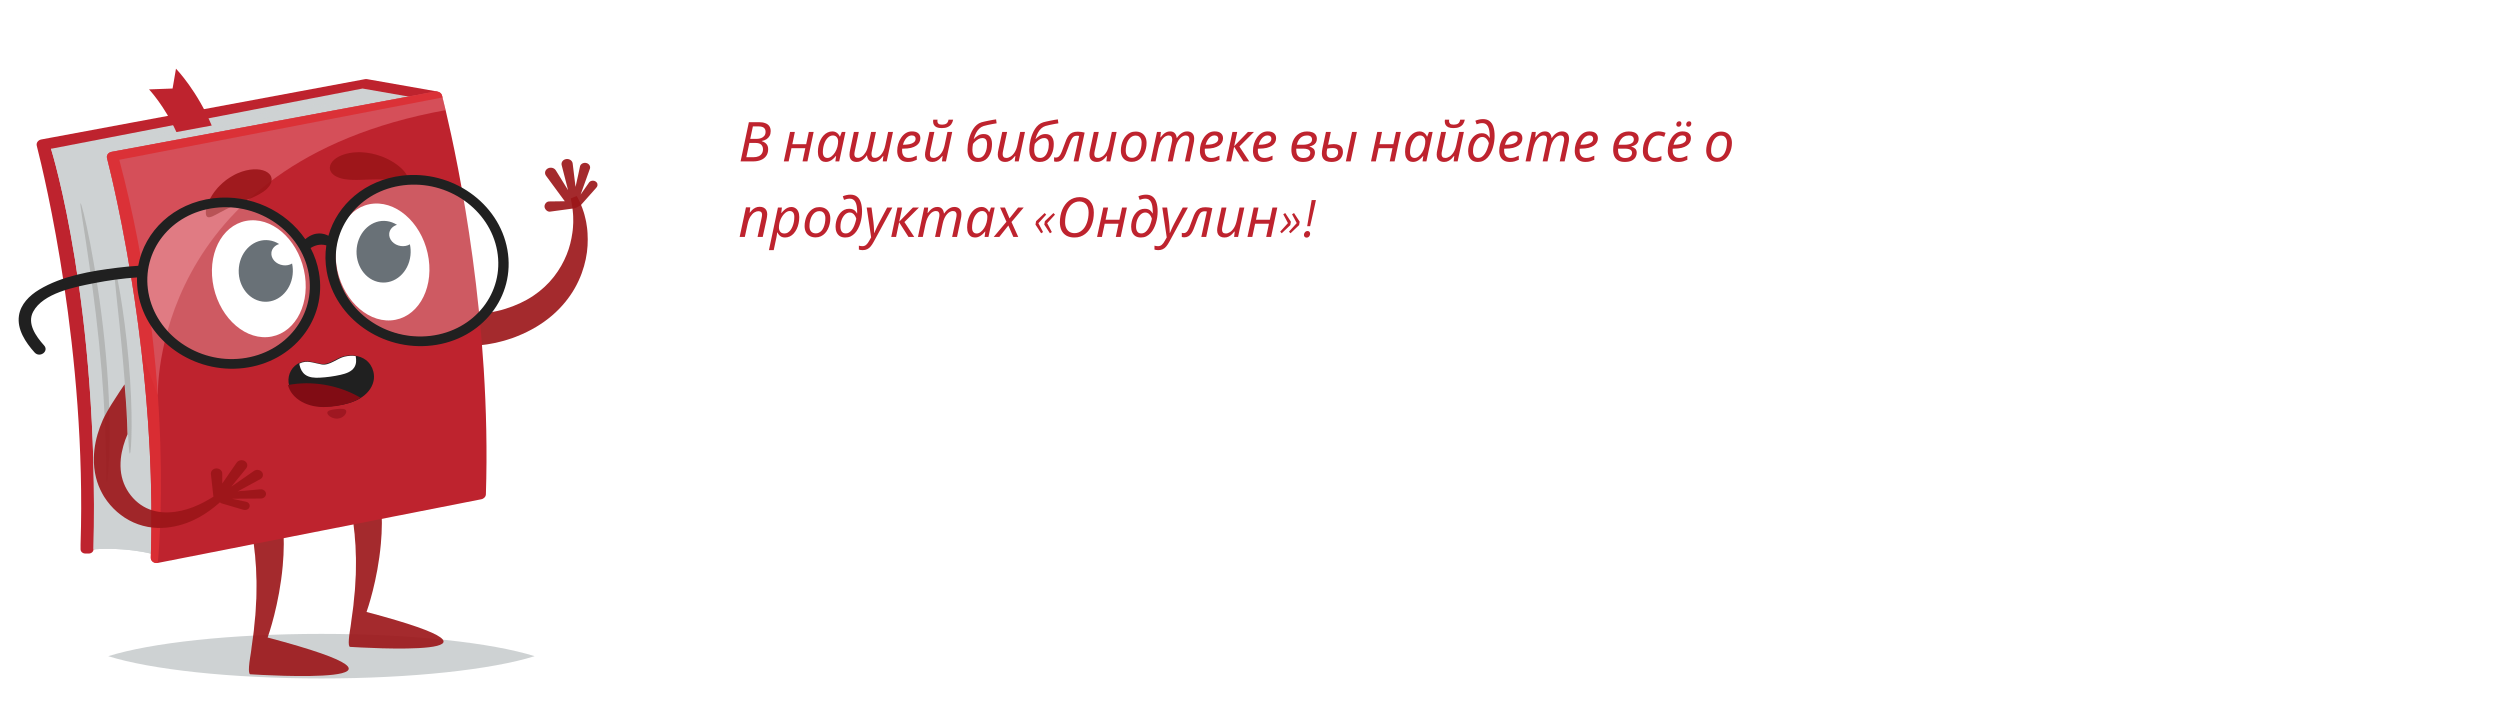 <svg width="728" height="207" viewBox="0 0 728 207" fill="none" xmlns="http://www.w3.org/2000/svg">
<path d="M170.57 75.47C170.007 78.167 169.015 81.022 167.418 83.849C165.826 86.671 163.594 89.461 160.751 91.889C157.92 94.318 154.493 96.357 150.69 97.877C150.163 98.076 149.646 98.308 149.114 98.48C148.576 98.651 148.044 98.822 147.512 98.994C146.984 99.175 146.442 99.309 145.899 99.444C145.357 99.578 144.819 99.712 144.282 99.842C143.734 99.944 143.186 100.041 142.643 100.143C142.101 100.236 141.558 100.343 141.01 100.394C139.915 100.514 138.835 100.653 137.75 100.672C137.207 100.695 136.664 100.723 136.127 100.732C135.589 100.718 135.052 100.704 134.52 100.69C134.427 100.69 134.334 100.69 134.246 100.686C134.013 97.478 133.744 94.327 133.455 91.241C133.982 91.301 134.509 91.366 135.057 91.375C135.44 91.398 135.827 91.421 136.215 91.445C136.607 91.44 137 91.44 137.393 91.435C138.184 91.458 138.985 91.38 139.791 91.333C140.199 91.324 140.602 91.259 141.01 91.213C141.419 91.162 141.827 91.115 142.235 91.064C142.643 90.99 143.052 90.916 143.46 90.842C143.873 90.772 144.292 90.698 144.695 90.587C145.103 90.49 145.517 90.392 145.925 90.295C146.344 90.198 146.736 90.049 147.15 89.934C150.116 89.021 152.886 87.746 155.274 86.147C157.661 84.548 159.666 82.662 161.284 80.6C162.901 78.538 164.126 76.332 165.005 74.158C165.899 71.98 166.384 69.825 166.669 67.832C166.725 67.332 166.829 66.84 166.839 66.363C166.87 65.881 166.896 65.413 166.922 64.954C166.953 64.495 166.911 64.055 166.917 63.619C166.901 63.188 166.927 62.762 166.87 62.359C166.756 60.732 166.529 59.323 166.286 58.174C166.255 58.044 166.229 57.919 166.203 57.794C166.777 57.548 167.351 57.312 167.93 57.08C168.028 57.247 168.126 57.419 168.229 57.595C168.839 58.716 169.464 60.153 170.007 61.881C170.167 62.312 170.245 62.767 170.369 63.239C170.472 63.707 170.622 64.194 170.7 64.699C170.777 65.209 170.86 65.733 170.942 66.27C171.035 66.808 171.041 67.364 171.092 67.939C171.227 70.223 171.149 72.772 170.57 75.47Z" fill="#9B1519" fill-opacity="0.91"/>
<path d="M155.689 191.079C143.298 194.956 120.131 197.566 93.603 197.566C67.075 197.566 43.908 194.956 31.518 191.079C43.908 187.198 67.075 184.587 93.603 184.587C120.131 184.587 143.298 187.198 155.689 191.079Z" fill="#CED2D3"/>
<path d="M106.734 178.201C106.734 178.201 106.738 178.189 106.748 178.168C106.968 177.55 109.959 169.017 110.91 158.34C111.262 154.456 111.337 150.29 110.91 146.12L108.548 146.982L102.44 149.205L102.454 149.29L102.595 150.24C102.604 150.336 102.618 150.437 102.632 150.534C102.717 151.156 102.81 151.803 102.914 152.455C102.989 153.127 103.059 153.812 103.139 154.514C103.176 154.863 103.223 155.216 103.27 155.578C103.289 155.939 103.312 156.305 103.34 156.675C103.392 157.415 103.453 158.172 103.523 158.937C103.551 159.71 103.575 160.5 103.598 161.299C103.626 162.098 103.692 162.909 103.654 163.733C103.607 165.385 103.682 167.003 103.532 168.575C103.429 170.139 103.415 171.669 103.218 173.111C103.148 173.838 103.078 174.548 103.007 175.238C102.932 175.927 102.914 176.608 102.792 177.247C102.595 178.542 102.431 179.756 102.295 180.875C102.215 181.429 102.187 181.972 102.089 182.468C102 182.968 101.929 183.443 101.864 183.893C101.723 184.784 101.634 185.561 101.587 186.209C101.493 187.499 101.587 188.269 101.92 188.369C101.92 188.369 101.962 188.374 102.042 188.378C102.046 188.378 102.046 188.378 102.051 188.378C105.107 188.571 158.378 191.858 106.734 178.201Z" fill="#9B1519" fill-opacity="0.91"/>
<path d="M77.937 185.646C77.937 185.646 77.942 185.633 77.951 185.61C78.183 184.96 81.332 175.977 82.333 164.737C82.703 160.648 82.782 156.263 82.333 151.873L79.846 152.78L73.417 155.121L73.431 155.209L73.58 156.21C73.589 156.311 73.604 156.417 73.619 156.519C73.708 157.174 73.806 157.856 73.915 158.542C73.994 159.25 74.068 159.971 74.152 160.71C74.191 161.077 74.241 161.449 74.29 161.829C74.31 162.21 74.335 162.595 74.364 162.985C74.418 163.763 74.483 164.56 74.557 165.365C74.586 166.179 74.611 167.011 74.636 167.852C74.665 168.693 74.734 169.547 74.695 170.414C74.645 172.153 74.724 173.857 74.566 175.512C74.458 177.158 74.443 178.769 74.236 180.287C74.162 181.053 74.088 181.8 74.014 182.526C73.935 183.252 73.915 183.969 73.787 184.641C73.58 186.004 73.407 187.283 73.264 188.46C73.18 189.044 73.15 189.615 73.047 190.137C72.953 190.664 72.879 191.164 72.81 191.638C72.662 192.576 72.568 193.394 72.519 194.076C72.42 195.434 72.519 196.244 72.869 196.35C72.869 196.35 72.913 196.355 72.997 196.359C73.002 196.359 73.002 196.359 73.007 196.359C76.225 196.563 132.305 200.023 77.937 185.646Z" fill="#9B1519" fill-opacity="0.91"/>
<path d="M23.461 158.511V158.987C23.451 158.921 23.451 158.851 23.451 158.781C23.456 158.69 23.456 158.602 23.461 158.511Z" fill="#358DC9"/>
<path d="M35.339 159.958C34.865 159.927 34.376 159.9 33.873 159.878L34.589 148.7L35.339 159.958Z" fill="white"/>
<path d="M110.126 31.996C114.257 50.281 122.537 93.419 121.032 140.335C121.008 141.039 120.447 141.641 119.678 141.786L27.232 159.974C27.221 160.647 26.609 161.188 25.858 161.188H24.836C24.077 161.188 23.462 160.637 23.462 159.956V158.511C25.264 102.447 13.087 51.77 10.706 42.444C10.491 41.606 11.09 40.776 12.035 40.61L106.274 23.051C106.488 23.011 106.702 23.011 106.907 23.046L107.029 23.068L127.383 26.654L110.126 31.996Z" fill="#BE232E"/>
<path d="M122.653 28.764L52.895 146.193L43.967 161.223C43.967 161.223 36.69 159.275 27.231 159.974C28.872 88.706 15.259 44.642 14.859 43.357C14.854 43.344 14.854 43.34 14.854 43.336L14.85 43.327L105.566 25.781L122.653 28.764Z" fill="#CED2D3"/>
<path d="M52.896 146.191L43.965 161.223C43.965 161.223 40.545 160.307 35.34 159.958C34.866 159.927 34.377 159.9 33.874 159.878C31.851 159.789 29.611 159.798 27.232 159.975C28.87 88.708 15.261 44.642 14.861 43.359C14.857 43.345 14.857 43.341 14.857 43.337L14.852 43.328L34.738 46.527L52.896 146.191Z" fill="#CED2D3"/>
<path d="M141.492 143.943C141.467 144.646 140.905 145.244 140.135 145.39L45.946 163.927C44.875 164.122 43.878 163.374 43.913 162.387C44.623 140.854 43.266 120.104 41.189 102.178C37.843 73.344 32.632 51.806 31.162 46.049C30.95 45.208 31.547 44.385 32.494 44.217L126.733 26.658C127.231 26.569 127.72 26.689 128.095 26.946C128.356 27.127 128.564 27.379 128.677 27.676C128.692 27.72 128.707 27.764 128.712 27.808C128.756 27.981 128.805 28.176 128.86 28.379C129.097 29.309 129.403 30.548 129.763 32.074C133.483 47.739 143.106 93.677 141.492 143.943Z" fill="#BE232E"/>
<path d="M88.808 80.294C87.463 70.903 80.356 63.682 72.934 64.165C65.512 64.647 60.586 72.651 61.931 82.042C63.277 91.433 70.384 98.655 77.806 98.172C85.228 97.689 90.154 89.685 88.808 80.294Z" fill="white"/>
<path d="M85.215 79.977C84.669 84.903 80.726 88.41 76.403 87.812C72.085 87.216 69.025 82.742 69.571 77.816C70.116 72.89 74.059 69.383 78.377 69.98C79.434 70.126 80.415 70.506 81.289 71.065C80.069 71.436 79.168 72.371 79.035 73.567C78.842 75.31 80.353 76.954 82.417 77.239C83.402 77.376 84.327 77.177 85.055 76.739C85.276 77.766 85.338 78.861 85.215 79.977Z" fill="#374149"/>
<path d="M124.834 75.415C123.488 66.024 116.381 58.803 108.959 59.285C101.537 59.768 96.611 67.772 97.957 77.163C99.302 86.554 106.409 93.775 113.831 93.293C121.253 92.81 126.179 84.806 124.834 75.415Z" fill="white"/>
<path d="M119.525 74.383C118.98 79.309 115.037 82.815 110.714 82.218C106.395 81.621 103.336 77.147 103.881 72.221C104.427 67.295 108.369 63.789 112.688 64.386C113.745 64.532 114.726 64.912 115.6 65.471C114.38 65.842 113.478 66.776 113.346 67.973C113.153 69.715 114.663 71.36 116.728 71.645C117.713 71.781 118.638 71.583 119.365 71.144C119.586 72.172 119.649 73.267 119.525 74.383Z" fill="#374149"/>
<path opacity="0.35" d="M45.969 115.156L41.189 102.178C37.843 73.344 32.632 51.806 31.162 46.049C30.95 45.208 31.547 44.385 32.494 44.217L126.733 26.658C127.231 26.569 127.72 26.689 128.095 26.946C128.356 27.127 128.564 27.379 128.677 27.676C128.692 27.72 128.707 27.764 128.712 27.808C128.756 27.981 128.805 28.176 128.86 28.379C129.097 29.309 129.403 30.548 129.763 32.074C43.755 47.682 45.969 115.156 45.969 115.156Z" fill="#FFA2A8"/>
<g opacity="0.5">
<path d="M26.259 70.868C25.548 67.226 24.911 64.289 24.409 62.27C23.914 60.25 23.561 59.146 23.451 59.165C23.338 59.185 23.477 60.322 23.777 62.37C24.098 64.461 24.551 67.407 25.107 71.028C26.202 78.339 27.68 88.444 28.819 99.647C29.975 110.848 30.553 121.019 30.748 128.388C30.796 130.224 30.839 131.89 30.878 133.362C30.875 134.825 30.882 136.087 30.899 137.119C30.932 139.183 31.005 140.329 31.118 140.333C31.232 140.338 31.376 139.201 31.54 137.136C31.622 136.104 31.709 134.841 31.799 133.372C31.833 131.896 31.872 130.224 31.914 128.381C32.017 120.982 31.621 110.752 30.461 99.511C29.317 88.268 27.652 78.154 26.259 70.868Z" fill="#999998"/>
<path d="M37.449 104.912C36.795 97.418 35.858 90.665 35.04 85.797C34.219 80.929 33.528 77.945 33.308 77.972C33.077 78.001 33.36 81.035 33.883 85.925C34.403 90.815 35.154 97.563 35.806 105.028C36.476 112.492 36.89 119.259 37.163 124.161C37.427 129.064 37.577 132.103 37.818 132.106C38.032 132.108 38.295 129.066 38.328 124.138C38.353 119.212 38.122 112.403 37.449 104.912Z" fill="#999998"/>
</g>
<g opacity="0.75">
<path d="M98.576 29.738C98.668 30.138 86.674 32.691 71.787 35.44C56.901 38.19 44.758 40.094 44.666 39.694C44.575 39.295 56.568 36.742 71.455 33.992C86.341 31.243 98.484 29.338 98.576 29.738Z" fill="#CED2D3"/>
</g>
<path d="M34.738 46.529C51.624 110.013 45.945 163.927 45.945 163.927C44.874 164.123 43.875 163.372 43.909 162.385C45.76 106.213 33.549 55.387 31.163 46.048C30.948 45.209 31.547 44.384 32.492 44.218L126.731 26.659C127.077 26.597 127.593 26.724 128.094 26.947C128.358 27.126 128.562 27.379 128.674 27.676C128.689 27.72 128.703 27.764 128.713 27.807C128.757 27.982 128.806 28.174 128.859 28.38L34.738 46.529Z" fill="#DC2F34" fill-opacity="0.91"/>
<path d="M61.651 36.559L51.372 38.459C47.925 30.872 43.466 26.099 43.398 26.029L50.256 25.779L51.248 20C51.584 20.348 57.501 26.613 61.651 36.559Z" fill="#BE232E"/>
<path d="M173.57 54.743L169.142 59.733L169.138 59.739L168.246 60.248L168.198 60.274L168.042 60.37C167.91 60.421 167.779 60.481 167.64 60.528C167.471 60.579 167.298 60.635 167.129 60.686L160.131 61.635C159.381 61.708 158.69 60.976 158.577 60.308C158.454 59.576 159.046 58.708 159.869 58.661L164.462 58.601L158.989 51.159C158.853 50.972 158.766 50.768 158.731 50.562C158.656 50.117 158.808 49.651 159.168 49.307C159.941 48.56 161.305 48.713 161.852 49.604L165.416 55.364L163.556 48.084C163.545 48.048 163.538 48.011 163.533 47.979C163.412 47.264 163.887 46.577 164.666 46.363C165.64 46.091 166.65 46.69 166.761 47.598L167.593 54.422C167.754 53.885 168.923 48.327 168.923 48.327C169.111 47.832 169.589 47.505 170.12 47.433C170.376 47.398 170.647 47.422 170.902 47.514C171.693 47.801 172.062 48.623 171.709 49.322L169.075 56.668L171.614 53.031C172.194 52.441 173.246 52.481 173.766 53.142C174.152 53.633 174.042 54.314 173.57 54.743Z" fill="#9B1519" fill-opacity="0.91"/>
<path d="M77.222 143.081C76.922 142.683 76.39 142.432 75.811 142.483L71.088 142.914C70.473 142.938 69.847 142.989 69.238 143.086L75.79 139.536C76.664 139.063 76.845 137.988 76.157 137.311C75.615 136.769 74.716 136.672 74.044 137.07C74.013 137.089 73.982 137.107 73.951 137.131L67.367 141.709L71.692 136.389C72.364 135.569 71.945 134.392 70.865 134.076C70.364 133.933 69.832 134.002 69.413 134.253C69.217 134.369 69.046 134.521 68.917 134.711L64.721 140.806V137.888C64.721 136.946 63.758 136.241 62.729 136.429C61.894 136.581 61.323 137.276 61.408 138.036L62.137 144.573L62.168 144.616C62.061 144.682 61.962 144.747 61.853 144.814C60.261 145.788 58.401 146.83 56.266 147.66C54.142 148.485 51.688 149.111 49.124 149.199C46.561 149.301 43.977 148.782 41.771 147.489C39.548 146.196 37.667 144.129 36.479 141.7C35.89 140.472 35.492 139.202 35.275 137.84C35.058 136.473 35.047 135.045 35.182 133.595C35.311 132.32 35.569 131.059 35.926 129.817C36.246 128.673 36.66 127.542 37.135 126.448C37.027 122.351 36.779 117.555 36.319 112.438C36.303 112.267 36.288 112.095 36.272 111.929C35.885 112.489 35.497 113.064 35.109 113.643C35.006 113.796 34.908 113.945 34.81 114.097C34.045 115.242 33.28 116.419 32.515 117.657C32.303 118.004 32.086 118.357 31.869 118.713C31.652 119.08 31.435 119.45 31.218 119.826C30.98 120.229 30.701 120.734 30.443 121.244C30.257 121.605 30.081 121.967 29.931 122.305C29.631 122.977 29.352 123.663 29.099 124.363C28.086 127.12 27.415 130.1 27.327 133.242C27.291 135.207 27.477 137.177 27.957 139.082C28.355 140.671 28.97 142.233 29.756 143.665C29.905 143.952 30.071 144.235 30.241 144.513C30.293 144.597 30.345 144.68 30.396 144.759C32.448 147.966 35.404 150.584 38.877 152.137C40.654 152.929 42.561 153.43 44.401 153.625C46.241 153.833 48.013 153.75 49.657 153.499C52.949 152.999 55.719 151.882 58.008 150.626C60.297 149.352 62.085 147.961 63.569 146.691C63.724 146.556 63.864 146.427 64.013 146.294L64.514 146.58H64.519L70.829 148.439C71.465 148.643 72.199 148.443 72.529 147.924C72.979 147.224 72.581 146.353 71.739 146.126L67.589 145.236L75.976 145.171C76.834 145.162 77.511 144.518 77.465 143.753C77.449 143.508 77.361 143.276 77.222 143.081Z" fill="#9B1519" fill-opacity="0.91"/>
<path d="M77.88 50.191C77.513 49.939 77.066 49.729 76.553 49.588C76.039 49.444 75.446 49.323 74.811 49.307C74.17 49.276 73.471 49.3 72.746 49.419C72.01 49.512 71.259 49.717 70.478 49.961C70.088 50.084 69.707 50.248 69.314 50.41C69.12 50.494 68.924 50.58 68.726 50.666C68.535 50.765 68.343 50.865 68.15 50.966C67.37 51.364 66.624 51.864 65.885 52.394C65.171 52.956 64.498 53.521 63.918 54.131C63.773 54.281 63.628 54.429 63.485 54.576C63.352 54.732 63.221 54.886 63.09 55.039C62.837 55.349 62.583 55.642 62.364 55.951C61.929 56.572 61.532 57.157 61.232 57.749C60.909 58.322 60.669 58.885 60.475 59.404C60.267 59.912 60.152 60.407 60.058 60.834C59.959 61.259 59.925 61.643 59.934 61.971C59.945 62.623 60.103 63.033 60.44 63.195C60.776 63.358 61.263 63.262 61.868 63C62.166 62.867 62.5 62.694 62.883 62.504C63.263 62.312 63.648 62.075 64.104 61.847C64.544 61.61 65.007 61.351 65.519 61.1C66.007 60.831 66.558 60.586 67.098 60.312C67.369 60.177 67.665 60.058 67.947 59.923C68.088 59.856 68.23 59.788 68.373 59.72C68.52 59.658 68.669 59.595 68.819 59.532C69.4 59.263 70.019 59.026 70.618 58.754C71.242 58.516 71.819 58.254 72.389 58.028C72.528 57.965 72.666 57.904 72.803 57.843C72.941 57.786 73.078 57.73 73.214 57.675C73.485 57.564 73.739 57.431 73.995 57.319C74.509 57.099 74.978 56.838 75.43 56.608C75.874 56.352 76.292 56.109 76.673 55.843C77.05 55.56 77.402 55.306 77.708 55.006C78.013 54.703 78.281 54.401 78.5 54.087C78.935 53.452 79.177 52.739 79.097 52.029C79.018 51.32 78.613 50.685 77.88 50.191Z" fill="#9B1519" fill-opacity="0.91"/>
<path d="M118.341 50.795C118.183 50.5 117.957 50.172 117.654 49.834C117.353 49.492 117 49.098 116.557 48.73C116.121 48.348 115.622 47.944 115.043 47.565C114.476 47.161 113.825 46.802 113.123 46.426C112.771 46.24 112.397 46.083 112.014 45.91C111.82 45.827 111.625 45.743 111.428 45.659C111.225 45.586 111.021 45.513 110.816 45.439C109.991 45.133 109.104 44.904 108.183 44.695C107.256 44.525 106.338 44.383 105.442 44.347C105.219 44.337 104.997 44.326 104.777 44.315C104.557 44.319 104.339 44.323 104.123 44.327C103.691 44.343 103.269 44.353 102.859 44.402C102.039 44.503 101.266 44.627 100.564 44.844C99.858 45.034 99.224 45.298 98.669 45.587C98.111 45.861 97.644 46.21 97.26 46.548C96.874 46.883 96.583 47.252 96.384 47.626C95.981 48.366 95.943 49.096 96.232 49.76C96.521 50.424 97.098 50.961 97.808 51.349C98.162 51.539 98.554 51.699 98.98 51.844C99.404 51.986 99.846 52.069 100.326 52.167C100.8 52.249 101.295 52.294 101.821 52.342C102.34 52.362 102.89 52.403 103.459 52.389C103.744 52.384 104.037 52.399 104.335 52.388C104.484 52.382 104.635 52.375 104.787 52.369C104.939 52.368 105.093 52.367 105.249 52.365C105.872 52.334 106.518 52.332 107.194 52.29C107.866 52.287 108.537 52.246 109.192 52.249C109.357 52.244 109.521 52.239 109.684 52.234C109.846 52.236 110.007 52.238 110.166 52.24C110.485 52.246 110.809 52.231 111.119 52.241C111.739 52.264 112.355 52.259 112.925 52.299C113.508 52.313 114.052 52.355 114.565 52.387C115.086 52.404 115.549 52.457 115.985 52.474C116.423 52.487 116.807 52.504 117.141 52.501C117.812 52.488 118.294 52.374 118.511 52.092C118.728 51.81 118.662 51.38 118.341 50.795Z" fill="#9B1519" fill-opacity="0.91"/>
<path d="M101.051 108.791C101.192 109.483 100.204 110.696 98.73 110.938C97.256 111.179 95.854 110.358 95.713 109.665C95.572 108.973 96.745 108.672 98.219 108.43C99.693 108.189 100.91 108.098 101.051 108.791Z" fill="#42A1E2"/>
<path opacity="0.5" d="M100.822 119.697C100.975 120.457 99.969 121.714 98.45 121.887C96.93 122.06 95.473 121.084 95.32 120.324C95.166 119.564 96.374 119.308 97.894 119.135C99.413 118.962 100.668 118.937 100.822 119.697Z" fill="#810C14"/>
<path d="M108.726 108.202C108.952 109.116 108.977 110.075 108.777 110.968C108.306 113.126 106.725 114.901 104.775 116.044C102.82 117.189 100.518 117.754 98.204 118.092C95.856 118.429 93.398 118.539 91.043 117.974C90.707 117.893 90.38 117.801 90.05 117.692C87.404 116.824 84.966 114.85 84.214 112.312C83.516 109.931 84.496 107.302 86.573 106.002C86.745 105.895 86.919 105.799 87.085 105.715C89.291 104.628 91.124 105.563 93.551 105.973C95.806 106.353 97.996 104.209 100.166 103.724C101.179 103.493 102.277 103.426 103.338 103.57C104.493 103.724 105.606 104.123 106.543 104.83C107.668 105.678 108.402 106.897 108.726 108.202Z" fill="#202020"/>
<path d="M103.57 103.684C103.808 104.866 103.783 106.023 103.161 106.99C102.338 108.268 100.71 108.802 99.159 109.15C97.185 109.597 95.159 109.873 93.111 109.979C91.643 110.051 90.026 109.99 88.831 109.081C87.975 108.427 87.472 107.415 87.263 106.407C87.227 106.228 87.198 106.054 87.178 105.873C89.404 104.764 91.252 105.718 93.699 106.137C95.974 106.526 98.183 104.337 100.371 103.842C101.393 103.606 102.5 103.538 103.57 103.684Z" fill="white"/>
<path d="M83.859 112.124C84.092 113.05 84.533 113.956 85.151 114.73C86.633 116.606 88.962 117.783 91.326 118.254C93.695 118.724 96.106 118.545 98.418 118.15C100.762 117.742 103.096 117.089 105.01 115.835C98.637 112.093 90.866 110.783 83.859 112.124Z" fill="#810C14"/>
<path opacity="0.25" d="M106.149 92.753C95.043 84.634 93.064 70.26 101.729 60.65C110.394 51.039 126.421 49.83 137.527 57.95C148.633 66.069 150.612 80.443 141.947 90.053C133.282 99.664 117.255 100.873 106.149 92.753Z" fill="white"/>
<path opacity="0.25" d="M43.482 91.248C37.726 79.492 43.349 66.079 56.042 61.291C68.734 56.502 83.69 62.15 89.446 73.906C95.203 85.662 89.58 99.074 76.887 103.863C64.195 108.652 49.239 103.004 43.482 91.248Z" fill="white"/>
<path d="M5.517 91.919C6.012 88.604 8.535 86.072 11.412 84.339C18.036 80.348 26.477 78.898 34.278 77.954C36.259 77.714 38.253 77.508 40.253 77.394C42.076 67.263 50.624 59.11 62.159 57.728C72.934 56.437 83.276 61.42 88.894 69.649C91.862 67.138 94.482 68.031 95.635 68.658C98.209 59.545 106.34 52.433 117.044 51.15C131.571 49.409 145.321 59.069 147.752 72.722C150.182 86.374 140.374 98.857 125.847 100.598C111.315 102.34 97.569 92.68 95.139 79.027C94.678 76.437 94.659 73.889 95.027 71.449C93.868 71.126 92.246 71.082 90.439 72.217C91.587 74.413 92.42 76.787 92.867 79.299C95.298 92.952 85.489 105.435 70.962 107.176C56.431 108.918 42.685 99.258 40.254 85.605C39.965 83.976 39.854 82.365 39.899 80.786C35.678 81.067 31.465 81.659 27.354 82.464C21.585 83.594 12.555 85.372 9.658 90.769C7.816 94.199 10.434 97.914 12.835 100.588C14.355 102.281 11.586 104.326 10.07 102.638C7.398 99.661 4.926 95.882 5.517 91.919ZM125.35 97.807C138.234 96.263 146.938 85.192 144.781 73.077C142.625 60.963 130.425 52.398 117.541 53.942C104.651 55.486 95.952 66.557 98.109 78.671C100.266 90.785 112.46 99.352 125.35 97.807ZM70.466 104.384C83.35 102.84 92.054 91.769 89.897 79.655C87.74 67.541 75.541 58.975 62.656 60.52C49.767 62.064 41.068 73.134 43.225 85.249C45.381 97.363 57.576 105.929 70.466 104.384Z" fill="#202020"/>
<g filter="url(#filter0_d_12203_1200)">
<rect x="205" y="10" width="354" height="80" fill="white"/>
<path d="M215.656 47L218.072 35.576H221.032C221.736 35.576 222.339 35.672 222.84 35.864C223.352 36.045 223.741 36.328 224.008 36.712C224.285 37.096 224.424 37.592 224.424 38.2C224.424 38.723 224.317 39.181 224.104 39.576C223.891 39.96 223.592 40.28 223.208 40.536C222.824 40.781 222.371 40.952 221.848 41.048V41.128C222.371 41.267 222.808 41.528 223.16 41.912C223.512 42.296 223.688 42.808 223.688 43.448C223.688 44.227 223.496 44.883 223.112 45.416C222.739 45.939 222.221 46.333 221.56 46.6C220.909 46.867 220.157 47 219.304 47H215.656ZM219.352 45.784C219.96 45.784 220.472 45.693 220.888 45.512C221.315 45.331 221.635 45.064 221.848 44.712C222.072 44.36 222.184 43.939 222.184 43.448C222.184 42.936 222.019 42.504 221.688 42.152C221.357 41.8 220.797 41.624 220.008 41.624H218.216L217.336 45.784H219.352ZM220.344 40.44C220.824 40.44 221.256 40.365 221.64 40.216C222.035 40.067 222.349 39.843 222.584 39.544C222.819 39.235 222.936 38.845 222.936 38.376C222.936 37.875 222.776 37.491 222.456 37.224C222.136 36.947 221.603 36.808 220.856 36.808H219.24L218.472 40.44H220.344ZM228.245 47L230.069 38.424H231.461L230.725 41.992H234.757L235.525 38.424H236.933L235.125 47H233.701L234.501 43.16H230.469L229.653 47H228.245ZM240.494 47.16C240.036 47.16 239.63 47.053 239.278 46.84C238.937 46.616 238.665 46.285 238.462 45.848C238.27 45.411 238.174 44.872 238.174 44.232C238.174 43.592 238.238 42.979 238.366 42.392C238.505 41.795 238.697 41.245 238.942 40.744C239.188 40.243 239.481 39.811 239.822 39.448C240.174 39.075 240.564 38.787 240.99 38.584C241.428 38.371 241.892 38.264 242.382 38.264C242.756 38.264 243.081 38.333 243.358 38.472C243.646 38.611 243.886 38.792 244.078 39.016C244.27 39.24 244.425 39.485 244.542 39.752H244.622L245.134 38.424H246.206L244.382 47H243.262L243.47 45.416H243.406C243.161 45.725 242.889 46.013 242.59 46.28C242.292 46.547 241.966 46.76 241.614 46.92C241.273 47.08 240.9 47.16 240.494 47.16ZM240.958 45.992C241.353 45.992 241.737 45.848 242.11 45.56C242.494 45.272 242.841 44.883 243.15 44.392C243.46 43.901 243.694 43.352 243.854 42.744C243.94 42.435 243.993 42.152 244.014 41.896C244.046 41.629 244.062 41.384 244.062 41.16C244.062 40.659 243.924 40.248 243.646 39.928C243.369 39.608 242.996 39.448 242.526 39.448C242.196 39.448 241.881 39.533 241.582 39.704C241.294 39.875 241.028 40.115 240.782 40.424C240.537 40.723 240.329 41.075 240.158 41.48C239.988 41.885 239.854 42.328 239.758 42.808C239.662 43.277 239.614 43.763 239.614 44.264C239.614 44.84 239.732 45.272 239.966 45.56C240.201 45.848 240.532 45.992 240.958 45.992ZM249.46 47.16C248.799 47.16 248.287 46.979 247.924 46.616C247.561 46.253 247.38 45.731 247.38 45.048C247.38 44.792 247.396 44.552 247.428 44.328C247.471 44.104 247.513 43.875 247.556 43.64L248.66 38.424H250.084L248.948 43.8C248.905 44.035 248.868 44.243 248.836 44.424C248.804 44.595 248.788 44.76 248.788 44.92C248.788 45.24 248.873 45.496 249.044 45.688C249.225 45.88 249.503 45.976 249.876 45.976C250.228 45.976 250.596 45.848 250.98 45.592C251.364 45.336 251.721 44.936 252.052 44.392C252.393 43.848 252.655 43.149 252.836 42.296L253.668 38.424H255.076L253.924 43.8C253.881 44.035 253.844 44.237 253.812 44.408C253.791 44.579 253.78 44.728 253.78 44.856C253.78 45.208 253.86 45.485 254.02 45.688C254.18 45.88 254.447 45.976 254.82 45.976C255.087 45.976 255.364 45.907 255.652 45.768C255.951 45.629 256.239 45.411 256.516 45.112C256.793 44.803 257.049 44.403 257.284 43.912C257.519 43.421 257.705 42.824 257.844 42.12L258.628 38.424H260.036L258.212 47H257.06L257.236 45.416H257.156C256.964 45.672 256.735 45.939 256.468 46.216C256.212 46.483 255.913 46.707 255.572 46.888C255.231 47.069 254.841 47.16 254.404 47.16C254.116 47.16 253.855 47.117 253.62 47.032C253.396 46.947 253.204 46.824 253.044 46.664C252.884 46.493 252.756 46.291 252.66 46.056C252.564 45.821 252.5 45.555 252.468 45.256H252.404C252.191 45.565 251.94 45.869 251.652 46.168C251.364 46.456 251.033 46.696 250.66 46.888C250.297 47.069 249.897 47.16 249.46 47.16ZM264.372 47.16C263.711 47.16 263.145 47.032 262.676 46.776C262.217 46.509 261.865 46.136 261.62 45.656C261.385 45.165 261.268 44.589 261.268 43.928C261.268 43.245 261.364 42.573 261.556 41.912C261.759 41.24 262.047 40.632 262.42 40.088C262.793 39.533 263.241 39.091 263.764 38.76C264.297 38.429 264.895 38.264 265.556 38.264C266.367 38.264 266.975 38.44 267.38 38.792C267.796 39.144 268.004 39.635 268.004 40.264C268.004 40.68 267.908 41.075 267.716 41.448C267.524 41.811 267.225 42.131 266.82 42.408C266.415 42.685 265.897 42.904 265.268 43.064C264.639 43.213 263.881 43.288 262.996 43.288H262.724C262.713 43.384 262.703 43.485 262.692 43.592C262.692 43.699 262.692 43.795 262.692 43.88C262.692 44.531 262.852 45.048 263.172 45.432C263.492 45.805 263.977 45.992 264.628 45.992C265.033 45.992 265.417 45.933 265.78 45.816C266.143 45.699 266.537 45.539 266.964 45.336V46.536C266.559 46.717 266.159 46.867 265.764 46.984C265.38 47.101 264.916 47.16 264.372 47.16ZM263.044 42.152C263.684 42.152 264.276 42.099 264.82 41.992C265.364 41.875 265.801 41.688 266.132 41.432C266.463 41.165 266.628 40.813 266.628 40.376C266.628 40.099 266.532 39.875 266.34 39.704C266.159 39.523 265.871 39.432 265.476 39.432C265.135 39.432 264.799 39.539 264.468 39.752C264.137 39.965 263.839 40.275 263.572 40.68C263.305 41.085 263.092 41.576 262.932 42.152H263.044ZM274.244 37.304C273.647 37.304 273.162 37.224 272.788 37.064C272.415 36.893 272.143 36.664 271.972 36.376C271.802 36.088 271.716 35.752 271.716 35.368C271.716 35.272 271.722 35.176 271.732 35.08C271.754 34.973 271.77 34.893 271.78 34.84H273.012C273.002 34.925 272.991 35.005 272.98 35.08C272.97 35.144 272.964 35.213 272.964 35.288C272.964 35.587 273.066 35.832 273.268 36.024C273.482 36.205 273.834 36.296 274.324 36.296C274.826 36.296 275.236 36.2 275.556 36.008C275.887 35.805 276.106 35.416 276.212 34.84H277.556C277.46 35.341 277.284 35.779 277.028 36.152C276.772 36.515 276.415 36.797 275.956 37C275.508 37.203 274.938 37.304 274.244 37.304ZM271.508 47.16C271.082 47.16 270.703 47.08 270.372 46.92C270.052 46.76 269.802 46.52 269.62 46.2C269.45 45.88 269.364 45.491 269.364 45.032C269.364 44.787 269.38 44.557 269.412 44.344C269.455 44.12 269.498 43.891 269.54 43.656L270.66 38.424H272.084L270.932 43.816C270.89 44.051 270.852 44.253 270.82 44.424C270.799 44.595 270.788 44.749 270.788 44.888C270.788 45.229 270.874 45.501 271.044 45.704C271.226 45.896 271.514 45.992 271.908 45.992C272.271 45.992 272.66 45.864 273.076 45.608C273.503 45.352 273.898 44.941 274.26 44.376C274.623 43.811 274.906 43.059 275.108 42.12L275.892 38.424H277.284L275.46 47H274.308L274.484 45.416H274.404C274.202 45.672 273.962 45.939 273.684 46.216C273.418 46.483 273.103 46.707 272.74 46.888C272.388 47.069 271.978 47.16 271.508 47.16ZM284.793 47.16C284.142 47.16 283.588 47.027 283.129 46.76C282.681 46.483 282.334 46.077 282.089 45.544C281.854 45 281.737 44.333 281.737 43.544C281.737 43.139 281.769 42.685 281.833 42.184C281.897 41.683 281.993 41.16 282.121 40.616C282.26 40.072 282.436 39.539 282.649 39.016C282.862 38.483 283.118 37.987 283.417 37.528C283.716 37.069 284.062 36.675 284.457 36.344C284.862 36.003 285.316 35.757 285.817 35.608C286.009 35.544 286.286 35.475 286.649 35.4C287.022 35.315 287.428 35.229 287.865 35.144C288.302 35.048 288.718 34.968 289.113 34.904C289.508 34.84 289.822 34.792 290.057 34.76L290.217 35.912C289.918 35.955 289.534 36.019 289.065 36.104C288.596 36.189 288.121 36.285 287.641 36.392C287.172 36.488 286.772 36.589 286.441 36.696C285.993 36.835 285.582 37.075 285.209 37.416C284.846 37.747 284.526 38.168 284.249 38.68C283.972 39.181 283.742 39.773 283.561 40.456L283.609 40.472C283.897 40.131 284.286 39.805 284.777 39.496C285.268 39.187 285.828 39.032 286.457 39.032C287.268 39.032 287.87 39.288 288.265 39.8C288.67 40.301 288.873 41.005 288.873 41.912C288.873 42.435 288.825 42.952 288.729 43.464C288.633 43.965 288.478 44.44 288.265 44.888C288.062 45.336 287.801 45.731 287.481 46.072C287.161 46.413 286.777 46.68 286.329 46.872C285.892 47.064 285.38 47.16 284.793 47.16ZM284.921 45.992C285.294 45.992 285.62 45.907 285.897 45.736C286.185 45.565 286.425 45.336 286.617 45.048C286.809 44.76 286.964 44.445 287.081 44.104C287.209 43.752 287.3 43.4 287.353 43.048C287.406 42.685 287.433 42.355 287.433 42.056C287.433 41.416 287.321 40.947 287.097 40.648C286.873 40.349 286.537 40.2 286.089 40.2C285.694 40.2 285.316 40.296 284.953 40.488C284.601 40.68 284.286 40.909 284.009 41.176C283.732 41.432 283.508 41.677 283.337 41.912C283.294 42.2 283.252 42.488 283.209 42.776C283.177 43.064 283.161 43.336 283.161 43.592C283.161 44.072 283.22 44.493 283.337 44.856C283.454 45.208 283.641 45.485 283.897 45.688C284.153 45.891 284.494 45.992 284.921 45.992ZM292.696 47.16C292.269 47.16 291.891 47.08 291.56 46.92C291.24 46.76 290.989 46.52 290.808 46.2C290.637 45.88 290.552 45.491 290.552 45.032C290.552 44.787 290.568 44.557 290.6 44.344C290.643 44.12 290.685 43.891 290.728 43.656L291.848 38.424H293.272L292.12 43.816C292.077 44.051 292.04 44.253 292.008 44.424C291.987 44.595 291.976 44.749 291.976 44.888C291.976 45.229 292.061 45.501 292.232 45.704C292.413 45.896 292.701 45.992 293.096 45.992C293.459 45.992 293.848 45.864 294.264 45.608C294.691 45.352 295.085 44.941 295.448 44.376C295.811 43.811 296.093 43.059 296.296 42.12L297.08 38.424H298.472L296.648 47H295.496L295.672 45.416H295.592C295.389 45.672 295.149 45.939 294.872 46.216C294.605 46.483 294.291 46.707 293.928 46.888C293.576 47.069 293.165 47.16 292.696 47.16ZM302.778 47.16C302.127 47.16 301.572 47.027 301.114 46.76C300.666 46.483 300.319 46.077 300.074 45.544C299.839 45 299.722 44.333 299.722 43.544C299.722 43.139 299.754 42.685 299.818 42.184C299.882 41.683 299.978 41.16 300.106 40.616C300.244 40.072 300.42 39.539 300.634 39.016C300.847 38.483 301.103 37.987 301.402 37.528C301.7 37.069 302.047 36.675 302.442 36.344C302.847 36.003 303.3 35.757 303.802 35.608C303.994 35.544 304.271 35.475 304.634 35.4C305.007 35.315 305.412 35.229 305.85 35.144C306.287 35.048 306.703 34.968 307.098 34.904C307.492 34.84 307.807 34.792 308.042 34.76L308.202 35.912C307.903 35.955 307.519 36.019 307.05 36.104C306.58 36.189 306.106 36.285 305.626 36.392C305.156 36.488 304.756 36.589 304.426 36.696C303.978 36.835 303.567 37.075 303.194 37.416C302.831 37.747 302.511 38.168 302.234 38.68C301.956 39.181 301.727 39.773 301.546 40.456L301.594 40.472C301.882 40.131 302.271 39.805 302.762 39.496C303.252 39.187 303.812 39.032 304.442 39.032C305.252 39.032 305.855 39.288 306.25 39.8C306.655 40.301 306.858 41.005 306.858 41.912C306.858 42.435 306.81 42.952 306.714 43.464C306.618 43.965 306.463 44.44 306.25 44.888C306.047 45.336 305.786 45.731 305.466 46.072C305.146 46.413 304.762 46.68 304.314 46.872C303.876 47.064 303.364 47.16 302.778 47.16ZM302.906 45.992C303.279 45.992 303.604 45.907 303.882 45.736C304.17 45.565 304.41 45.336 304.602 45.048C304.794 44.76 304.948 44.445 305.066 44.104C305.194 43.752 305.284 43.4 305.338 43.048C305.391 42.685 305.418 42.355 305.418 42.056C305.418 41.416 305.306 40.947 305.082 40.648C304.858 40.349 304.522 40.2 304.074 40.2C303.679 40.2 303.3 40.296 302.938 40.488C302.586 40.68 302.271 40.909 301.994 41.176C301.716 41.432 301.492 41.677 301.322 41.912C301.279 42.2 301.236 42.488 301.194 42.776C301.162 43.064 301.146 43.336 301.146 43.592C301.146 44.072 301.204 44.493 301.322 44.856C301.439 45.208 301.626 45.485 301.882 45.688C302.138 45.891 302.479 45.992 302.906 45.992ZM307.608 47.112C307.47 47.112 307.342 47.096 307.224 47.064C307.107 47.043 307.016 47.021 306.952 47V45.784C307.027 45.816 307.107 45.843 307.192 45.864C307.278 45.875 307.374 45.88 307.48 45.88C307.736 45.88 307.96 45.821 308.152 45.704C308.355 45.576 308.542 45.379 308.712 45.112C308.883 44.845 309.054 44.499 309.224 44.072C309.406 43.645 309.598 43.133 309.8 42.536C310.046 41.821 310.28 41.203 310.504 40.68C310.728 40.157 310.979 39.725 311.256 39.384C311.544 39.032 311.896 38.771 312.312 38.6C312.728 38.429 313.246 38.344 313.864 38.344C314.227 38.344 314.579 38.371 314.92 38.424C315.262 38.467 315.571 38.531 315.848 38.616L314.056 47H312.632L314.248 39.592C314.174 39.571 314.083 39.555 313.976 39.544C313.87 39.533 313.758 39.528 313.64 39.528C313.203 39.528 312.846 39.635 312.568 39.848C312.302 40.051 312.056 40.403 311.832 40.904C311.608 41.405 311.342 42.109 311.032 43.016C310.798 43.677 310.574 44.264 310.36 44.776C310.147 45.277 309.918 45.704 309.672 46.056C309.427 46.397 309.139 46.659 308.808 46.84C308.478 47.021 308.078 47.112 307.608 47.112ZM319.383 47.16C318.957 47.16 318.578 47.08 318.247 46.92C317.927 46.76 317.677 46.52 317.495 46.2C317.325 45.88 317.239 45.491 317.239 45.032C317.239 44.787 317.255 44.557 317.287 44.344C317.33 44.12 317.373 43.891 317.415 43.656L318.535 38.424H319.959L318.807 43.816C318.765 44.051 318.727 44.253 318.695 44.424C318.674 44.595 318.663 44.749 318.663 44.888C318.663 45.229 318.749 45.501 318.919 45.704C319.101 45.896 319.389 45.992 319.783 45.992C320.146 45.992 320.535 45.864 320.951 45.608C321.378 45.352 321.773 44.941 322.135 44.376C322.498 43.811 322.781 43.059 322.983 42.12L323.767 38.424H325.159L323.335 47H322.183L322.359 45.416H322.279C322.077 45.672 321.837 45.939 321.559 46.216C321.293 46.483 320.978 46.707 320.615 46.888C320.263 47.069 319.853 47.16 319.383 47.16ZM329.593 47.128C328.932 47.128 328.361 46.995 327.881 46.728C327.401 46.461 327.033 46.083 326.777 45.592C326.521 45.091 326.393 44.504 326.393 43.832C326.393 43.309 326.452 42.787 326.569 42.264C326.686 41.731 326.857 41.229 327.081 40.76C327.316 40.291 327.604 39.875 327.945 39.512C328.286 39.139 328.686 38.845 329.145 38.632C329.604 38.419 330.116 38.312 330.681 38.312C331.353 38.312 331.924 38.445 332.393 38.712C332.873 38.979 333.241 39.363 333.497 39.864C333.753 40.355 333.881 40.941 333.881 41.624C333.881 42.147 333.822 42.669 333.705 43.192C333.588 43.715 333.412 44.216 333.177 44.696C332.953 45.165 332.67 45.581 332.329 45.944C331.988 46.307 331.588 46.595 331.129 46.808C330.67 47.021 330.158 47.128 329.593 47.128ZM329.673 45.96C329.982 45.96 330.27 45.896 330.537 45.768C330.814 45.64 331.07 45.453 331.305 45.208C331.54 44.952 331.737 44.643 331.897 44.28C332.068 43.907 332.201 43.485 332.297 43.016C332.393 42.547 332.441 42.029 332.441 41.464C332.441 41.144 332.382 40.835 332.265 40.536C332.158 40.227 331.977 39.976 331.721 39.784C331.465 39.581 331.124 39.48 330.697 39.48C330.345 39.48 330.02 39.555 329.721 39.704C329.422 39.853 329.156 40.067 328.921 40.344C328.686 40.611 328.484 40.931 328.313 41.304C328.153 41.667 328.03 42.067 327.945 42.504C327.86 42.941 327.817 43.4 327.817 43.88C327.817 44.541 327.977 45.053 328.297 45.416C328.628 45.779 329.086 45.96 329.673 45.96ZM335.089 47L336.913 38.424H338.065L337.889 40.008H337.969C338.161 39.741 338.385 39.475 338.641 39.208C338.907 38.941 339.211 38.717 339.553 38.536C339.905 38.355 340.299 38.264 340.737 38.264C341.323 38.264 341.771 38.435 342.081 38.776C342.401 39.107 342.593 39.571 342.657 40.168H342.721C342.934 39.848 343.185 39.544 343.473 39.256C343.771 38.968 344.102 38.733 344.465 38.552C344.827 38.36 345.227 38.264 345.665 38.264C346.326 38.264 346.838 38.445 347.201 38.808C347.563 39.171 347.745 39.693 347.745 40.376C347.745 40.632 347.729 40.872 347.697 41.096C347.665 41.309 347.622 41.539 347.569 41.784L346.465 47H345.041L346.193 41.624C346.246 41.379 346.283 41.171 346.305 41C346.326 40.829 346.337 40.664 346.337 40.504C346.337 40.184 346.246 39.928 346.065 39.736C345.894 39.544 345.622 39.448 345.249 39.448C344.993 39.448 344.721 39.523 344.433 39.672C344.145 39.811 343.862 40.029 343.585 40.328C343.307 40.627 343.057 41.011 342.833 41.48C342.609 41.939 342.427 42.488 342.289 43.128L341.473 47H340.065L341.201 41.624C341.254 41.379 341.291 41.176 341.313 41.016C341.334 40.845 341.345 40.696 341.345 40.568C341.345 40.216 341.265 39.944 341.105 39.752C340.945 39.549 340.678 39.448 340.305 39.448C340.049 39.448 339.771 39.517 339.473 39.656C339.185 39.795 338.902 40.019 338.625 40.328C338.347 40.627 338.091 41.021 337.857 41.512C337.622 42.003 337.43 42.6 337.281 43.304L336.497 47L335.089 47ZM352.513 47.16C351.851 47.16 351.286 47.032 350.817 46.776C350.358 46.509 350.006 46.136 349.761 45.656C349.526 45.165 349.409 44.589 349.409 43.928C349.409 43.245 349.505 42.573 349.697 41.912C349.899 41.24 350.187 40.632 350.561 40.088C350.934 39.533 351.382 39.091 351.905 38.76C352.438 38.429 353.035 38.264 353.697 38.264C354.507 38.264 355.115 38.44 355.521 38.792C355.937 39.144 356.145 39.635 356.145 40.264C356.145 40.68 356.049 41.075 355.857 41.448C355.665 41.811 355.366 42.131 354.961 42.408C354.555 42.685 354.038 42.904 353.409 43.064C352.779 43.213 352.022 43.288 351.137 43.288H350.865C350.854 43.384 350.843 43.485 350.833 43.592C350.833 43.699 350.833 43.795 350.833 43.88C350.833 44.531 350.993 45.048 351.313 45.432C351.633 45.805 352.118 45.992 352.769 45.992C353.174 45.992 353.558 45.933 353.921 45.816C354.283 45.699 354.678 45.539 355.105 45.336V46.536C354.699 46.717 354.299 46.867 353.905 46.984C353.521 47.101 353.057 47.16 352.513 47.16ZM351.185 42.152C351.825 42.152 352.417 42.099 352.961 41.992C353.505 41.875 353.942 41.688 354.273 41.432C354.603 41.165 354.769 40.813 354.769 40.376C354.769 40.099 354.673 39.875 354.481 39.704C354.299 39.523 354.011 39.432 353.617 39.432C353.275 39.432 352.939 39.539 352.609 39.752C352.278 39.965 351.979 40.275 351.713 40.68C351.446 41.085 351.233 41.576 351.073 42.152H351.185ZM357.073 47L358.881 38.424H360.273L359.393 42.552L363.393 38.424L365.153 38.424L360.913 42.664L363.777 47H362.097L359.377 42.728L358.481 47L357.073 47ZM367.966 47.16C367.304 47.16 366.739 47.032 366.27 46.776C365.811 46.509 365.459 46.136 365.214 45.656C364.979 45.165 364.862 44.589 364.862 43.928C364.862 43.245 364.958 42.573 365.15 41.912C365.352 41.24 365.64 40.632 366.014 40.088C366.387 39.533 366.835 39.091 367.358 38.76C367.891 38.429 368.488 38.264 369.15 38.264C369.96 38.264 370.568 38.44 370.974 38.792C371.39 39.144 371.598 39.635 371.598 40.264C371.598 40.68 371.502 41.075 371.31 41.448C371.118 41.811 370.819 42.131 370.414 42.408C370.008 42.685 369.491 42.904 368.862 43.064C368.232 43.213 367.475 43.288 366.59 43.288H366.318C366.307 43.384 366.296 43.485 366.286 43.592C366.286 43.699 366.286 43.795 366.286 43.88C366.286 44.531 366.446 45.048 366.766 45.432C367.086 45.805 367.571 45.992 368.222 45.992C368.627 45.992 369.011 45.933 369.374 45.816C369.736 45.699 370.131 45.539 370.558 45.336V46.536C370.152 46.717 369.752 46.867 369.358 46.984C368.974 47.101 368.51 47.16 367.966 47.16ZM366.638 42.152C367.278 42.152 367.87 42.099 368.414 41.992C368.958 41.875 369.395 41.688 369.726 41.432C370.056 41.165 370.222 40.813 370.222 40.376C370.222 40.099 370.126 39.875 369.934 39.704C369.752 39.523 369.464 39.432 369.07 39.432C368.728 39.432 368.392 39.539 368.062 39.752C367.731 39.965 367.432 40.275 367.166 40.68C366.899 41.085 366.686 41.576 366.526 42.152H366.638ZM379.425 47.16C378.647 47.16 378.007 47.016 377.505 46.728C377.004 46.429 376.636 46.019 376.401 45.496C376.167 44.963 376.049 44.339 376.049 43.624C376.049 43.027 376.113 42.461 376.241 41.928C376.369 41.384 376.561 40.893 376.817 40.456C377.073 40.008 377.383 39.624 377.745 39.304C378.119 38.973 378.54 38.723 379.009 38.552C379.489 38.371 380.017 38.28 380.593 38.28C381.201 38.28 381.719 38.36 382.145 38.52C382.583 38.68 382.913 38.925 383.137 39.256C383.361 39.576 383.473 39.976 383.473 40.456C383.473 40.872 383.377 41.229 383.185 41.528C383.004 41.827 382.753 42.067 382.433 42.248C382.113 42.429 381.74 42.568 381.313 42.664V42.696C381.783 42.813 382.167 43.011 382.465 43.288C382.764 43.555 382.913 43.965 382.913 44.52C382.913 44.915 382.801 45.32 382.577 45.736C382.364 46.141 382.001 46.483 381.489 46.76C380.977 47.027 380.289 47.16 379.425 47.16ZM379.521 46.008C379.991 46.008 380.375 45.939 380.673 45.8C380.972 45.661 381.191 45.48 381.329 45.256C381.479 45.021 381.553 44.771 381.553 44.504C381.553 44.227 381.479 44.003 381.329 43.832C381.191 43.651 380.967 43.517 380.657 43.432C380.359 43.336 379.969 43.288 379.489 43.288H377.473C377.473 43.341 377.473 43.405 377.473 43.48C377.473 43.544 377.473 43.608 377.473 43.672C377.473 44.493 377.66 45.091 378.033 45.464C378.407 45.827 378.903 46.008 379.521 46.008ZM379.377 42.152C379.847 42.152 380.284 42.104 380.689 42.008C381.105 41.912 381.436 41.752 381.681 41.528C381.937 41.293 382.065 40.984 382.065 40.6C382.065 40.28 381.953 40.008 381.729 39.784C381.505 39.56 381.132 39.448 380.609 39.448C380.108 39.448 379.655 39.555 379.249 39.768C378.855 39.971 378.519 40.275 378.241 40.68C377.975 41.085 377.772 41.576 377.633 42.152H379.377ZM387.714 47.16C387.148 47.16 386.652 47.075 386.226 46.904C385.81 46.723 385.49 46.451 385.266 46.088C385.042 45.715 384.93 45.251 384.93 44.696C384.93 44.483 384.946 44.237 384.978 43.96C385.02 43.683 385.063 43.427 385.106 43.192L386.114 38.424H387.538L386.738 42.152C386.994 42.099 387.266 42.056 387.554 42.024C387.852 41.981 388.151 41.96 388.45 41.96C389.026 41.96 389.506 42.051 389.89 42.232C390.284 42.403 390.578 42.659 390.77 43C390.962 43.331 391.058 43.736 391.058 44.216C391.058 44.749 390.935 45.24 390.69 45.688C390.455 46.136 390.092 46.493 389.602 46.76C389.111 47.027 388.482 47.16 387.714 47.16ZM387.794 46.008C388.124 46.008 388.407 45.965 388.641 45.88C388.876 45.784 389.068 45.661 389.218 45.512C389.367 45.352 389.479 45.176 389.554 44.984C389.628 44.781 389.666 44.568 389.666 44.344C389.666 44.035 389.602 43.789 389.474 43.608C389.356 43.427 389.175 43.299 388.93 43.224C388.695 43.149 388.402 43.112 388.049 43.112C387.783 43.112 387.516 43.128 387.25 43.16C386.994 43.181 386.743 43.219 386.498 43.272C386.434 43.581 386.386 43.837 386.354 44.04C386.332 44.232 386.322 44.408 386.322 44.568C386.322 45.027 386.434 45.384 386.658 45.64C386.892 45.885 387.271 46.008 387.794 46.008ZM391.906 47L393.714 38.424H395.122L393.298 47H391.906ZM399.229 47L401.053 38.424H402.445L401.709 41.992H405.741L406.509 38.424H407.917L406.109 47H404.685L405.485 43.16H401.453L400.637 47H399.229ZM411.479 47.16C411.02 47.16 410.615 47.053 410.263 46.84C409.921 46.616 409.649 46.285 409.447 45.848C409.255 45.411 409.159 44.872 409.159 44.232C409.159 43.592 409.223 42.979 409.351 42.392C409.489 41.795 409.681 41.245 409.927 40.744C410.172 40.243 410.465 39.811 410.807 39.448C411.159 39.075 411.548 38.787 411.975 38.584C412.412 38.371 412.876 38.264 413.367 38.264C413.74 38.264 414.065 38.333 414.343 38.472C414.631 38.611 414.871 38.792 415.063 39.016C415.255 39.24 415.409 39.485 415.527 39.752H415.607L416.119 38.424H417.191L415.367 47H414.247L414.455 45.416H414.391C414.145 45.725 413.873 46.013 413.575 46.28C413.276 46.547 412.951 46.76 412.599 46.92C412.257 47.08 411.884 47.16 411.479 47.16ZM411.943 45.992C412.337 45.992 412.721 45.848 413.095 45.56C413.479 45.272 413.825 44.883 414.135 44.392C414.444 43.901 414.679 43.352 414.839 42.744C414.924 42.435 414.977 42.152 414.999 41.896C415.031 41.629 415.047 41.384 415.047 41.16C415.047 40.659 414.908 40.248 414.631 39.928C414.353 39.608 413.98 39.448 413.511 39.448C413.18 39.448 412.865 39.533 412.567 39.704C412.279 39.875 412.012 40.115 411.767 40.424C411.521 40.723 411.313 41.075 411.143 41.48C410.972 41.885 410.839 42.328 410.743 42.808C410.647 43.277 410.599 43.763 410.599 44.264C410.599 44.84 410.716 45.272 410.951 45.56C411.185 45.848 411.516 45.992 411.943 45.992ZM423.244 37.304C422.647 37.304 422.162 37.224 421.788 37.064C421.415 36.893 421.143 36.664 420.972 36.376C420.802 36.088 420.716 35.752 420.716 35.368C420.716 35.272 420.722 35.176 420.732 35.08C420.754 34.973 420.77 34.893 420.78 34.84H422.012C422.002 34.925 421.991 35.005 421.98 35.08C421.97 35.144 421.964 35.213 421.964 35.288C421.964 35.587 422.066 35.832 422.268 36.024C422.482 36.205 422.834 36.296 423.324 36.296C423.826 36.296 424.236 36.2 424.556 36.008C424.887 35.805 425.106 35.416 425.212 34.84H426.556C426.46 35.341 426.284 35.779 426.028 36.152C425.772 36.515 425.415 36.797 424.956 37C424.508 37.203 423.938 37.304 423.244 37.304ZM420.508 47.16C420.082 47.16 419.703 47.08 419.372 46.92C419.052 46.76 418.802 46.52 418.62 46.2C418.45 45.88 418.364 45.491 418.364 45.032C418.364 44.787 418.38 44.557 418.412 44.344C418.455 44.12 418.498 43.891 418.54 43.656L419.66 38.424H421.084L419.932 43.816C419.89 44.051 419.852 44.253 419.82 44.424C419.799 44.595 419.788 44.749 419.788 44.888C419.788 45.229 419.874 45.501 420.044 45.704C420.226 45.896 420.514 45.992 420.908 45.992C421.271 45.992 421.66 45.864 422.076 45.608C422.503 45.352 422.898 44.941 423.26 44.376C423.623 43.811 423.906 43.059 424.108 42.12L424.892 38.424H426.284L424.46 47L423.308 47L423.484 45.416H423.404C423.202 45.672 422.962 45.939 422.684 46.216C422.418 46.483 422.103 46.707 421.74 46.888C421.388 47.069 420.978 47.16 420.508 47.16ZM430.35 47.16C429.731 47.16 429.209 47.032 428.782 46.776C428.366 46.509 428.051 46.141 427.838 45.672C427.625 45.203 427.518 44.659 427.518 44.04C427.518 43.549 427.571 43.059 427.678 42.568C427.785 42.067 427.945 41.592 428.158 41.144C428.382 40.685 428.654 40.28 428.974 39.928C429.294 39.576 429.662 39.299 430.078 39.096C430.505 38.893 430.979 38.792 431.502 38.792C431.929 38.792 432.286 38.856 432.574 38.984C432.862 39.101 433.097 39.267 433.278 39.48C433.47 39.683 433.625 39.907 433.742 40.152H433.79C433.801 40.067 433.806 39.987 433.806 39.912C433.806 39.827 433.806 39.757 433.806 39.704C433.806 38.392 433.63 37.421 433.278 36.792C432.926 36.163 432.387 35.848 431.662 35.848C431.395 35.848 431.107 35.88 430.798 35.944C430.499 36.008 430.227 36.093 429.982 36.2L429.63 35.16C429.886 35.032 430.222 34.92 430.638 34.824C431.054 34.728 431.454 34.68 431.838 34.68C432.627 34.68 433.267 34.872 433.758 35.256C434.259 35.629 434.627 36.184 434.862 36.92C435.107 37.645 435.23 38.541 435.23 39.608C435.23 40.141 435.187 40.701 435.102 41.288C435.017 41.864 434.889 42.435 434.718 43C434.547 43.565 434.329 44.099 434.062 44.6C433.806 45.101 433.497 45.544 433.134 45.928C432.771 46.312 432.361 46.616 431.902 46.84C431.443 47.053 430.926 47.16 430.35 47.16ZM430.494 45.976C430.814 45.976 431.107 45.901 431.374 45.752C431.651 45.592 431.902 45.379 432.126 45.112C432.361 44.835 432.569 44.515 432.75 44.152C432.931 43.789 433.086 43.4 433.214 42.984C433.353 42.568 433.465 42.136 433.55 41.688C433.454 41.347 433.315 41.043 433.134 40.776C432.963 40.499 432.75 40.28 432.494 40.12C432.249 39.96 431.961 39.88 431.63 39.88C431.342 39.88 431.065 39.949 430.798 40.088C430.531 40.227 430.286 40.424 430.062 40.68C429.838 40.936 429.641 41.235 429.47 41.576C429.299 41.917 429.166 42.296 429.07 42.712C428.985 43.128 428.942 43.565 428.942 44.024C428.942 44.579 429.059 45.043 429.294 45.416C429.539 45.789 429.939 45.976 430.494 45.976ZM439.685 47.16C439.023 47.16 438.458 47.032 437.989 46.776C437.53 46.509 437.178 46.136 436.933 45.656C436.698 45.165 436.581 44.589 436.581 43.928C436.581 43.245 436.677 42.573 436.868 41.912C437.071 41.24 437.359 40.632 437.733 40.088C438.106 39.533 438.554 39.091 439.077 38.76C439.61 38.429 440.207 38.264 440.869 38.264C441.679 38.264 442.287 38.44 442.693 38.792C443.109 39.144 443.317 39.635 443.317 40.264C443.317 40.68 443.221 41.075 443.029 41.448C442.837 41.811 442.538 42.131 442.133 42.408C441.727 42.685 441.21 42.904 440.581 43.064C439.951 43.213 439.194 43.288 438.309 43.288H438.037C438.026 43.384 438.015 43.485 438.005 43.592C438.005 43.699 438.005 43.795 438.005 43.88C438.005 44.531 438.165 45.048 438.485 45.432C438.805 45.805 439.29 45.992 439.941 45.992C440.346 45.992 440.73 45.933 441.093 45.816C441.455 45.699 441.85 45.539 442.277 45.336V46.536C441.871 46.717 441.471 46.867 441.077 46.984C440.693 47.101 440.229 47.16 439.685 47.16ZM438.357 42.152C438.997 42.152 439.589 42.099 440.133 41.992C440.677 41.875 441.114 41.688 441.445 41.432C441.775 41.165 441.941 40.813 441.941 40.376C441.941 40.099 441.845 39.875 441.653 39.704C441.471 39.523 441.183 39.432 440.789 39.432C440.447 39.432 440.111 39.539 439.781 39.752C439.45 39.965 439.151 40.275 438.885 40.68C438.618 41.085 438.405 41.576 438.245 42.152H438.357ZM444.245 47L446.069 38.424H447.221L447.045 40.008H447.125C447.317 39.741 447.541 39.475 447.797 39.208C448.064 38.941 448.368 38.717 448.709 38.536C449.061 38.355 449.456 38.264 449.893 38.264C450.48 38.264 450.928 38.435 451.237 38.776C451.557 39.107 451.749 39.571 451.813 40.168H451.877C452.09 39.848 452.341 39.544 452.629 39.256C452.928 38.968 453.258 38.733 453.621 38.552C453.984 38.36 454.384 38.264 454.821 38.264C455.482 38.264 455.994 38.445 456.357 38.808C456.72 39.171 456.901 39.693 456.901 40.376C456.901 40.632 456.885 40.872 456.853 41.096C456.821 41.309 456.778 41.539 456.725 41.784L455.621 47H454.197L455.349 41.624C455.402 41.379 455.44 41.171 455.461 41C455.482 40.829 455.493 40.664 455.493 40.504C455.493 40.184 455.402 39.928 455.221 39.736C455.05 39.544 454.778 39.448 454.405 39.448C454.149 39.448 453.877 39.523 453.589 39.672C453.301 39.811 453.018 40.029 452.741 40.328C452.464 40.627 452.213 41.011 451.989 41.48C451.765 41.939 451.584 42.488 451.445 43.128L450.629 47H449.221L450.357 41.624C450.41 41.379 450.448 41.176 450.469 41.016C450.49 40.845 450.501 40.696 450.501 40.568C450.501 40.216 450.421 39.944 450.261 39.752C450.101 39.549 449.834 39.448 449.461 39.448C449.205 39.448 448.928 39.517 448.629 39.656C448.341 39.795 448.058 40.019 447.781 40.328C447.504 40.627 447.248 41.021 447.013 41.512C446.778 42.003 446.586 42.6 446.437 43.304L445.653 47H444.245ZM461.669 47.16C461.008 47.16 460.442 47.032 459.973 46.776C459.514 46.509 459.162 46.136 458.917 45.656C458.682 45.165 458.565 44.589 458.565 43.928C458.565 43.245 458.661 42.573 458.853 41.912C459.056 41.24 459.344 40.632 459.717 40.088C460.09 39.533 460.538 39.091 461.061 38.76C461.594 38.429 462.192 38.264 462.853 38.264C463.664 38.264 464.272 38.44 464.677 38.792C465.093 39.144 465.301 39.635 465.301 40.264C465.301 40.68 465.205 41.075 465.013 41.448C464.821 41.811 464.522 42.131 464.117 42.408C463.712 42.685 463.194 42.904 462.565 43.064C461.936 43.213 461.178 43.288 460.293 43.288H460.021C460.01 43.384 460 43.485 459.989 43.592C459.989 43.699 459.989 43.795 459.989 43.88C459.989 44.531 460.149 45.048 460.469 45.432C460.789 45.805 461.274 45.992 461.925 45.992C462.33 45.992 462.714 45.933 463.077 45.816C463.44 45.699 463.834 45.539 464.261 45.336V46.536C463.856 46.717 463.456 46.867 463.061 46.984C462.677 47.101 462.213 47.16 461.669 47.16ZM460.341 42.152C460.981 42.152 461.573 42.099 462.117 41.992C462.661 41.875 463.098 41.688 463.429 41.432C463.76 41.165 463.925 40.813 463.925 40.376C463.925 40.099 463.829 39.875 463.637 39.704C463.456 39.523 463.168 39.432 462.773 39.432C462.432 39.432 462.096 39.539 461.765 39.752C461.434 39.965 461.136 40.275 460.869 40.68C460.602 41.085 460.389 41.576 460.229 42.152H460.341ZM473.128 47.16C472.35 47.16 471.71 47.016 471.208 46.728C470.707 46.429 470.339 46.019 470.104 45.496C469.87 44.963 469.752 44.339 469.752 43.624C469.752 43.027 469.816 42.461 469.944 41.928C470.072 41.384 470.264 40.893 470.52 40.456C470.776 40.008 471.086 39.624 471.448 39.304C471.822 38.973 472.243 38.723 472.712 38.552C473.192 38.371 473.72 38.28 474.296 38.28C474.904 38.28 475.422 38.36 475.848 38.52C476.286 38.68 476.616 38.925 476.84 39.256C477.064 39.576 477.176 39.976 477.176 40.456C477.176 40.872 477.08 41.229 476.888 41.528C476.707 41.827 476.456 42.067 476.136 42.248C475.816 42.429 475.443 42.568 475.016 42.664V42.696C475.486 42.813 475.87 43.011 476.168 43.288C476.467 43.555 476.616 43.965 476.616 44.52C476.616 44.915 476.504 45.32 476.28 45.736C476.067 46.141 475.704 46.483 475.192 46.76C474.68 47.027 473.992 47.16 473.128 47.16ZM473.224 46.008C473.694 46.008 474.078 45.939 474.376 45.8C474.675 45.661 474.894 45.48 475.032 45.256C475.182 45.021 475.256 44.771 475.256 44.504C475.256 44.227 475.182 44.003 475.032 43.832C474.894 43.651 474.67 43.517 474.36 43.432C474.062 43.336 473.672 43.288 473.192 43.288H471.176C471.176 43.341 471.176 43.405 471.176 43.48C471.176 43.544 471.176 43.608 471.176 43.672C471.176 44.493 471.363 45.091 471.736 45.464C472.11 45.827 472.606 46.008 473.224 46.008ZM473.08 42.152C473.55 42.152 473.987 42.104 474.392 42.008C474.808 41.912 475.139 41.752 475.384 41.528C475.64 41.293 475.768 40.984 475.768 40.6C475.768 40.28 475.656 40.008 475.432 39.784C475.208 39.56 474.835 39.448 474.312 39.448C473.811 39.448 473.358 39.555 472.952 39.768C472.558 39.971 472.222 40.275 471.944 40.68C471.678 41.085 471.475 41.576 471.336 42.152H473.08ZM481.593 47.16C480.963 47.16 480.409 47.043 479.929 46.808C479.449 46.573 479.075 46.221 478.809 45.752C478.542 45.272 478.409 44.675 478.409 43.96C478.409 43.341 478.473 42.755 478.601 42.2C478.739 41.635 478.937 41.112 479.193 40.632C479.449 40.152 479.758 39.736 480.121 39.384C480.483 39.032 480.894 38.76 481.353 38.568C481.822 38.365 482.334 38.264 482.889 38.264C483.262 38.264 483.635 38.301 484.009 38.376C484.382 38.451 484.718 38.552 485.017 38.68L484.617 39.848C484.403 39.752 484.147 39.661 483.849 39.576C483.561 39.491 483.246 39.448 482.905 39.448C482.542 39.448 482.201 39.528 481.881 39.688C481.571 39.837 481.289 40.051 481.033 40.328C480.787 40.605 480.574 40.936 480.393 41.32C480.222 41.693 480.089 42.104 479.993 42.552C479.897 42.989 479.849 43.453 479.849 43.944C479.849 44.371 479.923 44.739 480.073 45.048C480.222 45.357 480.435 45.592 480.713 45.752C481.001 45.912 481.342 45.992 481.737 45.992C482.11 45.992 482.462 45.939 482.793 45.832C483.134 45.725 483.47 45.603 483.801 45.464V46.648C483.502 46.797 483.166 46.92 482.793 47.016C482.43 47.112 482.03 47.16 481.593 47.16ZM488.763 47.16C488.101 47.16 487.536 47.032 487.067 46.776C486.608 46.509 486.256 46.136 486.011 45.656C485.776 45.165 485.659 44.589 485.659 43.928C485.659 43.245 485.755 42.573 485.947 41.912C486.149 41.24 486.437 40.632 486.811 40.088C487.184 39.533 487.632 39.091 488.155 38.76C488.688 38.429 489.285 38.264 489.947 38.264C490.757 38.264 491.365 38.44 491.771 38.792C492.187 39.144 492.395 39.635 492.395 40.264C492.395 40.68 492.299 41.075 492.107 41.448C491.915 41.811 491.616 42.131 491.211 42.408C490.805 42.685 490.288 42.904 489.659 43.064C489.029 43.213 488.272 43.288 487.387 43.288H487.115C487.104 43.384 487.093 43.485 487.083 43.592C487.083 43.699 487.083 43.795 487.083 43.88C487.083 44.531 487.243 45.048 487.563 45.432C487.883 45.805 488.368 45.992 489.019 45.992C489.424 45.992 489.808 45.933 490.171 45.816C490.533 45.699 490.928 45.539 491.355 45.336V46.536C490.949 46.717 490.549 46.867 490.155 46.984C489.771 47.101 489.307 47.16 488.763 47.16ZM487.435 42.152C488.075 42.152 488.667 42.099 489.211 41.992C489.755 41.875 490.192 41.688 490.523 41.432C490.853 41.165 491.019 40.813 491.019 40.376C491.019 40.099 490.923 39.875 490.731 39.704C490.549 39.523 490.261 39.432 489.867 39.432C489.525 39.432 489.189 39.539 488.859 39.752C488.528 39.965 488.229 40.275 487.963 40.68C487.696 41.085 487.483 41.576 487.323 42.152H487.435ZM491.691 36.904C491.499 36.904 491.339 36.845 491.211 36.728C491.083 36.611 491.019 36.445 491.019 36.232C491.019 35.987 491.093 35.773 491.243 35.592C491.392 35.411 491.6 35.32 491.867 35.32C492.08 35.32 492.24 35.379 492.347 35.496C492.453 35.613 492.507 35.768 492.507 35.96C492.507 36.259 492.421 36.493 492.251 36.664C492.08 36.824 491.893 36.904 491.691 36.904ZM488.827 36.904C488.624 36.904 488.459 36.845 488.331 36.728C488.203 36.611 488.139 36.445 488.139 36.232C488.139 35.987 488.213 35.773 488.363 35.592C488.512 35.411 488.72 35.32 488.987 35.32C489.136 35.32 489.259 35.347 489.355 35.4C489.451 35.453 489.52 35.528 489.563 35.624C489.605 35.72 489.627 35.832 489.627 35.96C489.627 36.259 489.541 36.493 489.371 36.664C489.211 36.824 489.029 36.904 488.827 36.904ZM500.046 47.128C499.385 47.128 498.814 46.995 498.334 46.728C497.854 46.461 497.486 46.083 497.23 45.592C496.974 45.091 496.846 44.504 496.846 43.832C496.846 43.309 496.905 42.787 497.022 42.264C497.139 41.731 497.31 41.229 497.534 40.76C497.769 40.291 498.057 39.875 498.398 39.512C498.739 39.139 499.139 38.845 499.598 38.632C500.057 38.419 500.569 38.312 501.134 38.312C501.806 38.312 502.377 38.445 502.846 38.712C503.326 38.979 503.694 39.363 503.95 39.864C504.206 40.355 504.334 40.941 504.334 41.624C504.334 42.147 504.275 42.669 504.158 43.192C504.041 43.715 503.865 44.216 503.63 44.696C503.406 45.165 503.123 45.581 502.782 45.944C502.441 46.307 502.041 46.595 501.582 46.808C501.123 47.021 500.611 47.128 500.046 47.128ZM500.126 45.96C500.435 45.96 500.723 45.896 500.99 45.768C501.267 45.64 501.523 45.453 501.758 45.208C501.993 44.952 502.19 44.643 502.35 44.28C502.521 43.907 502.654 43.485 502.75 43.016C502.846 42.547 502.894 42.029 502.894 41.464C502.894 41.144 502.835 40.835 502.718 40.536C502.611 40.227 502.43 39.976 502.174 39.784C501.918 39.581 501.577 39.48 501.15 39.48C500.798 39.48 500.473 39.555 500.174 39.704C499.875 39.853 499.609 40.067 499.374 40.344C499.139 40.611 498.937 40.931 498.766 41.304C498.606 41.667 498.483 42.067 498.398 42.504C498.313 42.941 498.27 43.4 498.27 43.88C498.27 44.541 498.43 45.053 498.75 45.416C499.081 45.779 499.539 45.96 500.126 45.96ZM215.384 69L217.224 60.376H218.472L218.296 61.96H218.312C218.515 61.693 218.749 61.427 219.016 61.16C219.293 60.893 219.613 60.669 219.976 60.488C220.339 60.307 220.749 60.216 221.208 60.216C221.667 60.216 222.061 60.301 222.392 60.472C222.723 60.643 222.973 60.888 223.144 61.208C223.325 61.528 223.416 61.917 223.416 62.376C223.416 62.621 223.395 62.872 223.352 63.128C223.32 63.384 223.283 63.608 223.24 63.8L222.104 69H220.6L221.752 63.608C221.805 63.363 221.843 63.16 221.864 63C221.896 62.829 221.912 62.669 221.912 62.52C221.912 62.179 221.821 61.923 221.64 61.752C221.459 61.581 221.187 61.496 220.824 61.496C220.472 61.496 220.088 61.619 219.672 61.864C219.267 62.109 218.883 62.509 218.52 63.064C218.168 63.619 217.891 64.365 217.688 65.304L216.888 69H215.384ZM223.914 72.84L226.538 60.424H227.69L227.498 62.024H227.562C227.818 61.704 228.09 61.416 228.378 61.16C228.666 60.893 228.98 60.68 229.322 60.52C229.663 60.36 230.031 60.28 230.426 60.28C230.884 60.28 231.284 60.392 231.626 60.616C231.978 60.829 232.25 61.155 232.442 61.592C232.644 62.019 232.746 62.557 232.746 63.208C232.746 63.837 232.682 64.445 232.554 65.032C232.436 65.619 232.255 66.163 232.01 66.664C231.775 67.155 231.487 67.592 231.146 67.976C230.815 68.349 230.431 68.643 229.994 68.856C229.556 69.059 229.082 69.16 228.57 69.16C228.186 69.16 227.85 69.091 227.562 68.952C227.284 68.813 227.05 68.632 226.858 68.408C226.666 68.184 226.506 67.944 226.378 67.688H226.298C226.287 67.859 226.26 68.099 226.218 68.408C226.175 68.707 226.132 68.952 226.09 69.144L225.306 72.84H223.914ZM228.458 67.992C228.799 67.992 229.114 67.907 229.402 67.736C229.7 67.555 229.967 67.309 230.202 67C230.436 66.68 230.634 66.317 230.794 65.912C230.964 65.496 231.092 65.059 231.178 64.6C231.263 64.131 231.306 63.656 231.306 63.176C231.306 62.6 231.188 62.168 230.954 61.88C230.73 61.592 230.394 61.448 229.946 61.448C229.711 61.448 229.471 61.507 229.226 61.624C228.98 61.741 228.74 61.912 228.506 62.136C228.271 62.349 228.052 62.605 227.85 62.904C227.647 63.203 227.466 63.533 227.306 63.896C227.156 64.248 227.039 64.627 226.954 65.032C226.868 65.427 226.826 65.837 226.826 66.264C226.826 66.776 226.959 67.192 227.226 67.512C227.492 67.832 227.903 67.992 228.458 67.992ZM237.499 69.128C236.838 69.128 236.267 68.995 235.787 68.728C235.307 68.461 234.939 68.083 234.683 67.592C234.427 67.091 234.299 66.504 234.299 65.832C234.299 65.309 234.358 64.787 234.475 64.264C234.593 63.731 234.763 63.229 234.987 62.76C235.222 62.291 235.51 61.875 235.851 61.512C236.193 61.139 236.593 60.845 237.051 60.632C237.51 60.419 238.022 60.312 238.587 60.312C239.259 60.312 239.83 60.445 240.299 60.712C240.779 60.979 241.147 61.363 241.403 61.864C241.659 62.355 241.787 62.941 241.787 63.624C241.787 64.147 241.729 64.669 241.611 65.192C241.494 65.715 241.318 66.216 241.083 66.696C240.859 67.165 240.577 67.581 240.235 67.944C239.894 68.307 239.494 68.595 239.035 68.808C238.577 69.021 238.065 69.128 237.499 69.128ZM237.579 67.96C237.889 67.96 238.177 67.896 238.443 67.768C238.721 67.64 238.977 67.453 239.211 67.208C239.446 66.952 239.643 66.643 239.803 66.28C239.974 65.907 240.107 65.485 240.203 65.016C240.299 64.547 240.347 64.029 240.347 63.464C240.347 63.144 240.289 62.835 240.171 62.536C240.065 62.227 239.883 61.976 239.627 61.784C239.371 61.581 239.03 61.48 238.603 61.48C238.251 61.48 237.926 61.555 237.627 61.704C237.329 61.853 237.062 62.067 236.827 62.344C236.593 62.611 236.39 62.931 236.219 63.304C236.059 63.667 235.937 64.067 235.851 64.504C235.766 64.941 235.723 65.4 235.723 65.88C235.723 66.541 235.883 67.053 236.203 67.416C236.534 67.779 236.993 67.96 237.579 67.96ZM246.147 69.16C245.528 69.16 245.006 69.032 244.579 68.776C244.163 68.509 243.848 68.141 243.635 67.672C243.422 67.203 243.315 66.659 243.315 66.04C243.315 65.549 243.368 65.059 243.475 64.568C243.582 64.067 243.742 63.592 243.955 63.144C244.179 62.685 244.451 62.28 244.771 61.928C245.091 61.576 245.459 61.299 245.875 61.096C246.302 60.893 246.776 60.792 247.299 60.792C247.726 60.792 248.083 60.856 248.371 60.984C248.659 61.101 248.894 61.267 249.075 61.48C249.267 61.683 249.422 61.907 249.539 62.152H249.587C249.598 62.067 249.603 61.987 249.603 61.912C249.603 61.827 249.603 61.757 249.603 61.704C249.603 60.392 249.427 59.421 249.075 58.792C248.723 58.163 248.184 57.848 247.459 57.848C247.192 57.848 246.904 57.88 246.595 57.944C246.296 58.008 246.024 58.093 245.779 58.2L245.427 57.16C245.683 57.032 246.019 56.92 246.435 56.824C246.851 56.728 247.251 56.68 247.635 56.68C248.424 56.68 249.064 56.872 249.555 57.256C250.056 57.629 250.424 58.184 250.659 58.92C250.904 59.645 251.027 60.541 251.027 61.608C251.027 62.141 250.984 62.701 250.899 63.288C250.814 63.864 250.686 64.435 250.515 65C250.344 65.565 250.126 66.099 249.859 66.6C249.603 67.101 249.294 67.544 248.931 67.928C248.568 68.312 248.158 68.616 247.699 68.84C247.24 69.053 246.723 69.16 246.147 69.16ZM246.291 67.976C246.611 67.976 246.904 67.901 247.171 67.752C247.448 67.592 247.699 67.379 247.923 67.112C248.158 66.835 248.366 66.515 248.547 66.152C248.728 65.789 248.883 65.4 249.011 64.984C249.15 64.568 249.262 64.136 249.347 63.688C249.251 63.347 249.112 63.043 248.931 62.776C248.76 62.499 248.547 62.28 248.291 62.12C248.046 61.96 247.758 61.88 247.427 61.88C247.139 61.88 246.862 61.949 246.595 62.088C246.328 62.227 246.083 62.424 245.859 62.68C245.635 62.936 245.438 63.235 245.267 63.576C245.096 63.917 244.963 64.296 244.867 64.712C244.782 65.128 244.739 65.565 244.739 66.024C244.739 66.579 244.856 67.043 245.091 67.416C245.336 67.789 245.736 67.976 246.291 67.976ZM251.209 72.84C250.953 72.84 250.745 72.824 250.585 72.792C250.415 72.76 250.255 72.723 250.105 72.68V71.544C250.255 71.587 250.415 71.619 250.585 71.64C250.756 71.672 250.937 71.688 251.129 71.688C251.567 71.688 251.935 71.555 252.233 71.288C252.543 71.021 252.836 70.632 253.113 70.12L253.673 69.128L252.377 60.424H253.785L254.345 64.664C254.399 65.005 254.436 65.384 254.457 65.8C254.489 66.205 254.511 66.595 254.521 66.968C254.543 67.331 254.553 67.624 254.553 67.848H254.601C254.676 67.677 254.783 67.421 254.921 67.08C255.071 66.739 255.231 66.387 255.401 66.024C255.572 65.661 255.721 65.363 255.849 65.128L258.345 60.424H259.849L254.409 70.44C254.121 70.973 253.828 71.416 253.529 71.768C253.231 72.131 252.895 72.397 252.521 72.568C252.148 72.749 251.711 72.84 251.209 72.84ZM259.526 69L261.334 60.424H262.726L261.846 64.552L265.846 60.424H267.606L263.366 64.664L266.23 69H264.55L261.83 64.728L260.934 69H259.526ZM267.307 69L269.131 60.424L270.283 60.424L270.107 62.008H270.187C270.379 61.741 270.603 61.475 270.859 61.208C271.126 60.941 271.43 60.717 271.771 60.536C272.123 60.355 272.518 60.264 272.955 60.264C273.542 60.264 273.99 60.435 274.299 60.776C274.619 61.107 274.811 61.571 274.875 62.168H274.939C275.153 61.848 275.403 61.544 275.691 61.256C275.99 60.968 276.321 60.733 276.683 60.552C277.046 60.36 277.446 60.264 277.883 60.264C278.545 60.264 279.057 60.445 279.419 60.808C279.782 61.171 279.963 61.693 279.963 62.376C279.963 62.632 279.947 62.872 279.915 63.096C279.883 63.309 279.841 63.539 279.787 63.784L278.683 69H277.259L278.411 63.624C278.465 63.379 278.502 63.171 278.523 63C278.545 62.829 278.555 62.664 278.555 62.504C278.555 62.184 278.465 61.928 278.283 61.736C278.113 61.544 277.841 61.448 277.467 61.448C277.211 61.448 276.939 61.523 276.651 61.672C276.363 61.811 276.081 62.029 275.803 62.328C275.526 62.627 275.275 63.011 275.051 63.48C274.827 63.939 274.646 64.488 274.507 65.128L273.691 69H272.283L273.419 63.624C273.473 63.379 273.51 63.176 273.531 63.016C273.553 62.845 273.563 62.696 273.563 62.568C273.563 62.216 273.483 61.944 273.323 61.752C273.163 61.549 272.897 61.448 272.523 61.448C272.267 61.448 271.99 61.517 271.691 61.656C271.403 61.795 271.121 62.019 270.843 62.328C270.566 62.627 270.31 63.021 270.075 63.512C269.841 64.003 269.649 64.6 269.499 65.304L268.715 69H267.307ZM283.947 69.16C283.489 69.16 283.083 69.053 282.731 68.84C282.39 68.616 282.118 68.285 281.915 67.848C281.723 67.411 281.627 66.872 281.627 66.232C281.627 65.592 281.691 64.979 281.819 64.392C281.958 63.795 282.15 63.245 282.395 62.744C282.641 62.243 282.934 61.811 283.275 61.448C283.627 61.075 284.017 60.787 284.443 60.584C284.881 60.371 285.345 60.264 285.835 60.264C286.209 60.264 286.534 60.333 286.811 60.472C287.099 60.611 287.339 60.792 287.531 61.016C287.723 61.24 287.878 61.485 287.995 61.752H288.075L288.587 60.424H289.659L287.835 69H286.715L286.923 67.416H286.859C286.614 67.725 286.342 68.013 286.043 68.28C285.745 68.547 285.419 68.76 285.067 68.92C284.726 69.08 284.353 69.16 283.947 69.16ZM284.411 67.992C284.806 67.992 285.19 67.848 285.563 67.56C285.947 67.272 286.294 66.883 286.603 66.392C286.913 65.901 287.147 65.352 287.307 64.744C287.393 64.435 287.446 64.152 287.467 63.896C287.499 63.629 287.515 63.384 287.515 63.16C287.515 62.659 287.377 62.248 287.099 61.928C286.822 61.608 286.449 61.448 285.979 61.448C285.649 61.448 285.334 61.533 285.035 61.704C284.747 61.875 284.481 62.115 284.235 62.424C283.99 62.723 283.782 63.075 283.611 63.48C283.441 63.885 283.307 64.328 283.211 64.808C283.115 65.277 283.067 65.763 283.067 66.264C283.067 66.84 283.185 67.272 283.419 67.56C283.654 67.848 283.985 67.992 284.411 67.992ZM289.361 69L293.073 64.584L291.217 60.424H292.641L293.969 63.592L296.481 60.424H298.113L294.545 64.648L296.513 69H295.089L293.633 65.672L290.993 69H289.361ZM303.179 67.928L301.531 65.4L301.707 64.408L304.203 62.04L304.651 62.504L302.379 65L303.739 67.576L303.179 67.928ZM305.739 67.928L304.091 65.4L304.267 64.408L306.763 62.04L307.211 62.504L304.939 65L306.299 67.576L305.739 67.928ZM312.876 69.16C311.97 69.16 311.196 68.984 310.556 68.632C309.927 68.269 309.447 67.757 309.116 67.096C308.796 66.424 308.636 65.635 308.636 64.728C308.636 64.067 308.695 63.432 308.812 62.824C308.93 62.205 309.1 61.624 309.324 61.08C309.559 60.536 309.842 60.04 310.172 59.592C310.503 59.144 310.882 58.755 311.308 58.424C311.746 58.093 312.22 57.843 312.732 57.672C313.255 57.491 313.815 57.4 314.412 57.4C315.714 57.4 316.722 57.8 317.436 58.6C318.162 59.4 318.524 60.499 318.524 61.896C318.524 62.557 318.471 63.197 318.364 63.816C318.258 64.424 318.098 65 317.884 65.544C317.671 66.077 317.404 66.568 317.084 67.016C316.764 67.453 316.396 67.832 315.98 68.152C315.564 68.472 315.095 68.723 314.572 68.904C314.06 69.075 313.495 69.16 312.876 69.16ZM312.924 67.896C313.351 67.896 313.746 67.821 314.108 67.672C314.471 67.523 314.802 67.315 315.1 67.048C315.41 66.781 315.682 66.467 315.916 66.104C316.151 65.731 316.348 65.32 316.508 64.872C316.668 64.413 316.791 63.933 316.876 63.432C316.962 62.92 317.004 62.397 317.004 61.864C317.004 60.851 316.764 60.067 316.284 59.512C315.804 58.947 315.148 58.664 314.316 58.664C313.89 58.664 313.49 58.739 313.116 58.888C312.743 59.027 312.402 59.229 312.092 59.496C311.794 59.752 311.522 60.067 311.276 60.44C311.031 60.803 310.823 61.208 310.652 61.656C310.492 62.104 310.37 62.584 310.284 63.096C310.199 63.608 310.156 64.141 310.156 64.696C310.156 65.368 310.268 65.944 310.492 66.424C310.716 66.893 311.031 67.256 311.436 67.512C311.852 67.768 312.348 67.896 312.924 67.896ZM319.464 69L321.288 60.424H322.68L321.944 63.992L325.976 63.992L326.744 60.424H328.152L326.344 69L324.92 69L325.72 65.16L321.688 65.16L320.872 69H319.464ZM332.225 69.16C331.606 69.16 331.084 69.032 330.657 68.776C330.241 68.509 329.926 68.141 329.713 67.672C329.5 67.203 329.393 66.659 329.393 66.04C329.393 65.549 329.446 65.059 329.553 64.568C329.66 64.067 329.82 63.592 330.033 63.144C330.257 62.685 330.529 62.28 330.849 61.928C331.169 61.576 331.537 61.299 331.953 61.096C332.38 60.893 332.854 60.792 333.377 60.792C333.804 60.792 334.161 60.856 334.449 60.984C334.737 61.101 334.972 61.267 335.153 61.48C335.345 61.683 335.5 61.907 335.617 62.152H335.665C335.676 62.067 335.681 61.987 335.681 61.912C335.681 61.827 335.681 61.757 335.681 61.704C335.681 60.392 335.505 59.421 335.153 58.792C334.801 58.163 334.262 57.848 333.537 57.848C333.27 57.848 332.982 57.88 332.673 57.944C332.374 58.008 332.102 58.093 331.857 58.2L331.505 57.16C331.761 57.032 332.097 56.92 332.513 56.824C332.929 56.728 333.329 56.68 333.713 56.68C334.502 56.68 335.142 56.872 335.633 57.256C336.134 57.629 336.502 58.184 336.737 58.92C336.982 59.645 337.105 60.541 337.105 61.608C337.105 62.141 337.062 62.701 336.977 63.288C336.892 63.864 336.764 64.435 336.593 65C336.422 65.565 336.204 66.099 335.937 66.6C335.681 67.101 335.372 67.544 335.009 67.928C334.646 68.312 334.236 68.616 333.777 68.84C333.318 69.053 332.801 69.16 332.225 69.16ZM332.369 67.976C332.689 67.976 332.982 67.901 333.249 67.752C333.526 67.592 333.777 67.379 334.001 67.112C334.236 66.835 334.444 66.515 334.625 66.152C334.806 65.789 334.961 65.4 335.089 64.984C335.228 64.568 335.34 64.136 335.425 63.688C335.329 63.347 335.19 63.043 335.009 62.776C334.838 62.499 334.625 62.28 334.369 62.12C334.124 61.96 333.836 61.88 333.505 61.88C333.217 61.88 332.94 61.949 332.673 62.088C332.406 62.227 332.161 62.424 331.937 62.68C331.713 62.936 331.516 63.235 331.345 63.576C331.174 63.917 331.041 64.296 330.945 64.712C330.86 65.128 330.817 65.565 330.817 66.024C330.817 66.579 330.934 67.043 331.169 67.416C331.414 67.789 331.814 67.976 332.369 67.976ZM337.287 72.84C337.031 72.84 336.823 72.824 336.663 72.792C336.493 72.76 336.333 72.723 336.183 72.68V71.544C336.333 71.587 336.493 71.619 336.663 71.64C336.834 71.672 337.015 71.688 337.207 71.688C337.645 71.688 338.013 71.555 338.312 71.288C338.621 71.021 338.914 70.632 339.192 70.12L339.752 69.128L338.456 60.424H339.864L340.424 64.664C340.477 65.005 340.514 65.384 340.536 65.8C340.568 66.205 340.589 66.595 340.6 66.968C340.621 67.331 340.632 67.624 340.632 67.848H340.68C340.754 67.677 340.861 67.421 341 67.08C341.149 66.739 341.309 66.387 341.48 66.024C341.65 65.661 341.8 65.363 341.928 65.128L344.424 60.424H345.928L340.488 70.44C340.2 70.973 339.906 71.416 339.608 71.768C339.309 72.131 338.973 72.397 338.6 72.568C338.226 72.749 337.789 72.84 337.287 72.84ZM344.796 69.112C344.657 69.112 344.529 69.096 344.412 69.064C344.294 69.043 344.204 69.021 344.14 69V67.784C344.214 67.816 344.294 67.843 344.38 67.864C344.465 67.875 344.561 67.88 344.668 67.88C344.924 67.88 345.148 67.821 345.34 67.704C345.542 67.576 345.729 67.379 345.9 67.112C346.07 66.845 346.241 66.499 346.412 66.072C346.593 65.645 346.785 65.133 346.988 64.536C347.233 63.821 347.468 63.203 347.692 62.68C347.916 62.157 348.166 61.725 348.444 61.384C348.732 61.032 349.084 60.771 349.5 60.6C349.916 60.429 350.433 60.344 351.052 60.344C351.414 60.344 351.766 60.371 352.108 60.424C352.449 60.467 352.758 60.531 353.036 60.616L351.244 69H349.82L351.436 61.592C351.361 61.571 351.27 61.555 351.164 61.544C351.057 61.533 350.945 61.528 350.828 61.528C350.39 61.528 350.033 61.635 349.756 61.848C349.489 62.051 349.244 62.403 349.02 62.904C348.796 63.405 348.529 64.109 348.22 65.016C347.985 65.677 347.761 66.264 347.548 66.776C347.334 67.277 347.105 67.704 346.86 68.056C346.614 68.397 346.326 68.659 345.996 68.84C345.665 69.021 345.265 69.112 344.796 69.112ZM356.571 69.16C356.144 69.16 355.766 69.08 355.435 68.92C355.115 68.76 354.864 68.52 354.683 68.2C354.512 67.88 354.427 67.491 354.427 67.032C354.427 66.787 354.443 66.557 354.475 66.344C354.518 66.12 354.56 65.891 354.603 65.656L355.723 60.424H357.147L355.995 65.816C355.952 66.051 355.915 66.253 355.883 66.424C355.862 66.595 355.851 66.749 355.851 66.888C355.851 67.229 355.936 67.501 356.107 67.704C356.288 67.896 356.576 67.992 356.971 67.992C357.334 67.992 357.723 67.864 358.139 67.608C358.566 67.352 358.96 66.941 359.323 66.376C359.686 65.811 359.968 65.059 360.171 64.12L360.955 60.424H362.347L360.523 69H359.371L359.547 67.416H359.467C359.264 67.672 359.024 67.939 358.747 68.216C358.48 68.483 358.166 68.707 357.803 68.888C357.451 69.069 357.04 69.16 356.571 69.16ZM363.261 69L365.085 60.424H366.477L365.741 63.992L369.773 63.992L370.541 60.424H371.949L370.141 69H368.717L369.517 65.16H365.485L364.669 69H363.261ZM373.238 67.928L372.79 67.464L375.046 64.968L373.686 62.392L374.262 62.04L375.91 64.568L375.734 65.56L373.238 67.928ZM375.798 67.928L375.35 67.464L377.606 64.968L376.246 62.392L376.822 62.04L378.47 64.568L378.294 65.56L375.798 67.928ZM380.648 65.864L381.96 58.264H383.192L382.888 59.736L381.512 65.864H380.648ZM380.472 69.192C380.237 69.192 380.05 69.117 379.912 68.968C379.773 68.819 379.704 68.627 379.704 68.392C379.704 68.115 379.805 67.859 380.008 67.624C380.221 67.389 380.477 67.272 380.776 67.272C381.021 67.272 381.202 67.352 381.32 67.512C381.448 67.661 381.512 67.853 381.512 68.088C381.512 68.355 381.416 68.605 381.224 68.84C381.032 69.075 380.781 69.192 380.472 69.192Z" fill="#BE232E"/>
<path d="M207 119.501L214.138 85L264.09 88.336L207 119.501Z" fill="white"/>
</g>
<defs>
<filter id="filter0_d_12203_1200" x="194" y="0" width="375" height="132" filterUnits="userSpaceOnUse" color-interpolation-filters="sRGB">
<feFlood flood-opacity="0" result="BackgroundImageFix"/>
<feColorMatrix in="SourceAlpha" type="matrix" values="0 0 0 0 0 0 0 0 0 0 0 0 0 0 0 0 0 0 127 0" result="hardAlpha"/>
<feOffset/>
<feGaussianBlur stdDeviation="5"/>
<feComposite in2="hardAlpha" operator="out"/>
<feColorMatrix type="matrix" values="0 0 0 0 0 0 0 0 0 0 0 0 0 0 0 0 0 0 0.05 0"/>
<feBlend mode="normal" in2="BackgroundImageFix" result="effect1_dropShadow_12203_1200"/>
<feBlend mode="normal" in="SourceGraphic" in2="effect1_dropShadow_12203_1200" result="shape"/>
</filter>
</defs>
</svg>
